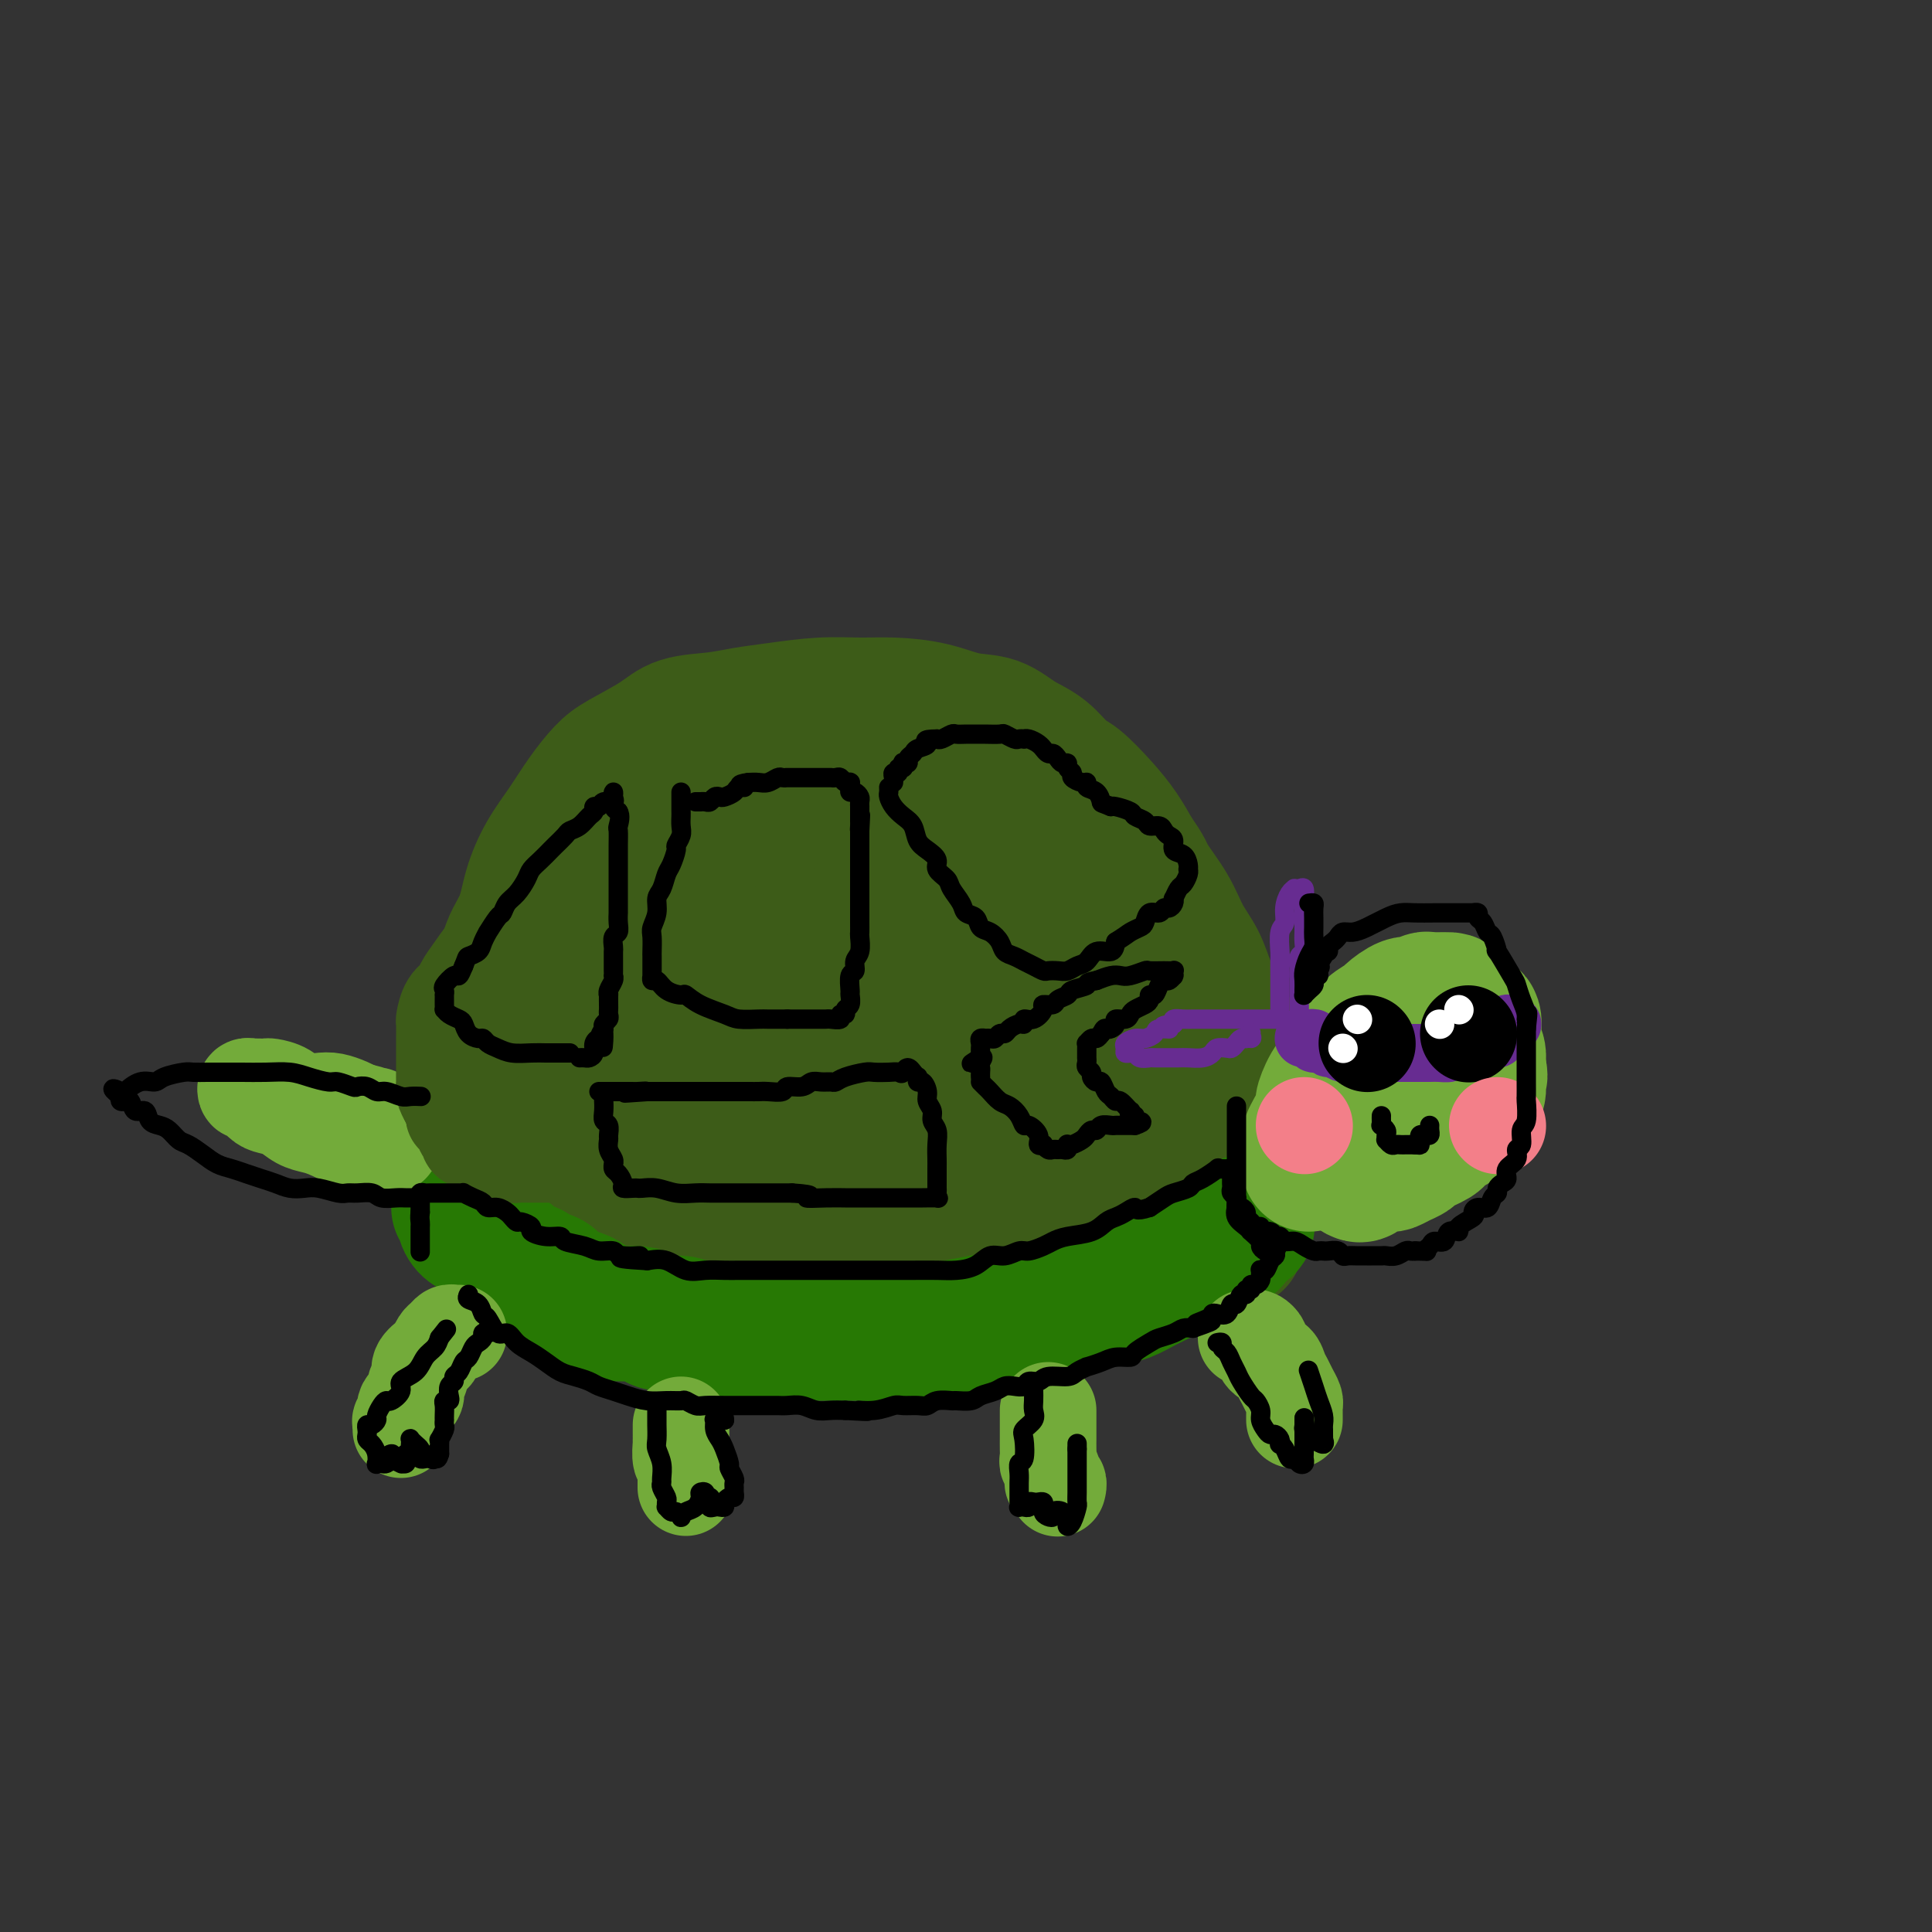 <svg viewBox='0 0 400 400' version='1.1' xmlns='http://www.w3.org/2000/svg' xmlns:xlink='http://www.w3.org/1999/xlink'><rect x="0" y="0" width="400" height="400" fill="#333333" stroke="none"/><g fill='none' stroke='rgb(61,92,24)' stroke-width='28' stroke-linecap='round' stroke-linejoin='round'><path d='M102,231c0.007,-0.411 0.014,-0.823 0,-2c-0.014,-1.177 -0.049,-3.121 0,-5c0.049,-1.879 0.181,-3.694 0,-6c-0.181,-2.306 -0.674,-5.104 0,-7c0.674,-1.896 2.514,-2.890 3,-5c0.486,-2.110 -0.383,-5.336 0,-8c0.383,-2.664 2.020,-4.767 3,-7c0.980,-2.233 1.305,-4.597 2,-7c0.695,-2.403 1.761,-4.844 3,-7c1.239,-2.156 2.653,-4.026 4,-6c1.347,-1.974 2.629,-4.052 4,-6c1.371,-1.948 2.830,-3.765 4,-5c1.170,-1.235 2.050,-1.889 4,-3c1.950,-1.111 4.969,-2.679 7,-4c2.031,-1.321 3.076,-2.396 5,-3c1.924,-0.604 4.729,-0.736 7,-1c2.271,-0.264 4.008,-0.660 6,-1c1.992,-0.340 4.239,-0.625 7,-1c2.761,-0.375 6.036,-0.839 9,-1c2.964,-0.161 5.618,-0.017 8,0c2.382,0.017 4.492,-0.091 7,0c2.508,0.091 5.416,0.382 8,1c2.584,0.618 4.845,1.563 7,2c2.155,0.437 4.202,0.366 6,1c1.798,0.634 3.345,1.975 5,3c1.655,1.025 3.419,1.736 5,3c1.581,1.264 2.979,3.082 4,4c1.021,0.918 1.665,0.937 3,2c1.335,1.063 3.359,3.171 5,5c1.641,1.829 2.897,3.380 4,5c1.103,1.620 2.051,3.310 3,5'/><path d='M235,177c2.331,3.169 2.157,3.593 3,5c0.843,1.407 2.701,3.797 4,6c1.299,2.203 2.038,4.220 3,6c0.962,1.780 2.146,3.323 3,5c0.854,1.677 1.378,3.489 2,5c0.622,1.511 1.344,2.720 2,4c0.656,1.280 1.248,2.630 2,4c0.752,1.370 1.666,2.759 2,4c0.334,1.241 0.090,2.334 0,3c-0.090,0.666 -0.026,0.905 0,1c0.026,0.095 0.013,0.048 0,0'/><path d='M106,250c-0.117,0.449 -0.234,0.899 0,1c0.234,0.101 0.818,-0.145 1,0c0.182,0.145 -0.037,0.682 0,1c0.037,0.318 0.331,0.418 1,1c0.669,0.582 1.713,1.647 2,2c0.287,0.353 -0.184,-0.007 0,0c0.184,0.007 1.021,0.382 2,1c0.979,0.618 2.098,1.480 3,2c0.902,0.520 1.587,0.698 3,1c1.413,0.302 3.554,0.728 5,1c1.446,0.272 2.195,0.388 4,1c1.805,0.612 4.664,1.718 7,2c2.336,0.282 4.148,-0.260 6,0c1.852,0.260 3.744,1.324 6,2c2.256,0.676 4.876,0.966 7,1c2.124,0.034 3.753,-0.187 6,0c2.247,0.187 5.114,0.782 8,1c2.886,0.218 5.792,0.059 8,0c2.208,-0.059 3.717,-0.019 6,0c2.283,0.019 5.340,0.017 8,0c2.660,-0.017 4.922,-0.051 7,0c2.078,0.051 3.973,0.186 6,0c2.027,-0.186 4.188,-0.692 6,-1c1.812,-0.308 3.275,-0.419 5,-1c1.725,-0.581 3.711,-1.632 5,-2c1.289,-0.368 1.881,-0.053 3,0c1.119,0.053 2.765,-0.157 4,-1c1.235,-0.843 2.057,-2.320 3,-3c0.943,-0.680 2.005,-0.564 3,-1c0.995,-0.436 1.922,-1.425 3,-2c1.078,-0.575 2.308,-0.736 3,-1c0.692,-0.264 0.846,-0.632 1,-1'/><path d='M238,254c2.112,-1.647 0.890,-1.766 1,-2c0.110,-0.234 1.550,-0.584 2,-1c0.450,-0.416 -0.090,-0.899 0,-1c0.090,-0.101 0.809,0.181 1,0c0.191,-0.181 -0.145,-0.823 0,-1c0.145,-0.177 0.771,0.112 1,0c0.229,-0.112 0.060,-0.625 0,-1c-0.060,-0.375 -0.012,-0.614 0,-1c0.012,-0.386 -0.011,-0.921 0,-1c0.011,-0.079 0.056,0.299 0,0c-0.056,-0.299 -0.211,-1.274 0,-2c0.211,-0.726 0.790,-1.201 1,-2c0.210,-0.799 0.053,-1.920 0,-3c-0.053,-1.080 -0.002,-2.118 0,-3c0.002,-0.882 -0.043,-1.606 0,-3c0.043,-1.394 0.176,-3.457 0,-5c-0.176,-1.543 -0.661,-2.566 -1,-4c-0.339,-1.434 -0.531,-3.277 -1,-5c-0.469,-1.723 -1.214,-3.325 -2,-5c-0.786,-1.675 -1.614,-3.425 -2,-5c-0.386,-1.575 -0.329,-2.977 -1,-4c-0.671,-1.023 -2.069,-1.666 -3,-3c-0.931,-1.334 -1.396,-3.357 -2,-5c-0.604,-1.643 -1.347,-2.904 -2,-4c-0.653,-1.096 -1.216,-2.026 -2,-3c-0.784,-0.974 -1.790,-1.990 -3,-3c-1.210,-1.010 -2.623,-2.013 -4,-3c-1.377,-0.987 -2.717,-1.958 -4,-3c-1.283,-1.042 -2.509,-2.155 -4,-3c-1.491,-0.845 -3.245,-1.423 -5,-2'/><path d='M208,176c-3.972,-2.592 -3.901,-2.071 -5,-2c-1.099,0.071 -3.369,-0.307 -5,-1c-1.631,-0.693 -2.625,-1.702 -4,-2c-1.375,-0.298 -3.133,0.115 -5,0c-1.867,-0.115 -3.843,-0.760 -6,-1c-2.157,-0.240 -4.495,-0.077 -6,0c-1.505,0.077 -2.176,0.066 -3,0c-0.824,-0.066 -1.802,-0.187 -3,0c-1.198,0.187 -2.617,0.682 -4,1c-1.383,0.318 -2.731,0.459 -4,1c-1.269,0.541 -2.457,1.482 -4,2c-1.543,0.518 -3.439,0.613 -5,1c-1.561,0.387 -2.787,1.066 -4,2c-1.213,0.934 -2.415,2.122 -4,3c-1.585,0.878 -3.555,1.445 -5,2c-1.445,0.555 -2.364,1.099 -3,2c-0.636,0.901 -0.988,2.159 -2,3c-1.012,0.841 -2.683,1.266 -4,2c-1.317,0.734 -2.279,1.779 -3,3c-0.721,1.221 -1.201,2.618 -2,4c-0.799,1.382 -1.915,2.747 -3,4c-1.085,1.253 -2.137,2.392 -3,4c-0.863,1.608 -1.538,3.684 -2,5c-0.462,1.316 -0.712,1.871 -1,3c-0.288,1.129 -0.613,2.833 -1,4c-0.387,1.167 -0.837,1.797 -1,3c-0.163,1.203 -0.041,2.980 0,4c0.041,1.020 0.001,1.284 0,2c-0.001,0.716 0.038,1.885 0,3c-0.038,1.115 -0.154,2.176 0,3c0.154,0.824 0.577,1.412 1,2'/><path d='M117,233c0.326,2.510 0.640,1.786 1,2c0.360,0.214 0.766,1.368 1,2c0.234,0.632 0.295,0.744 1,1c0.705,0.256 2.053,0.656 3,1c0.947,0.344 1.494,0.631 2,1c0.506,0.369 0.970,0.820 2,1c1.030,0.180 2.626,0.090 4,0c1.374,-0.090 2.527,-0.178 4,0c1.473,0.178 3.266,0.622 5,1c1.734,0.378 3.408,0.690 5,1c1.592,0.310 3.103,0.619 5,1c1.897,0.381 4.180,0.834 7,1c2.820,0.166 6.177,0.044 9,0c2.823,-0.044 5.113,-0.010 8,0c2.887,0.010 6.372,-0.004 9,0c2.628,0.004 4.400,0.026 7,0c2.600,-0.026 6.027,-0.102 9,0c2.973,0.102 5.492,0.380 8,0c2.508,-0.380 5.005,-1.419 7,-2c1.995,-0.581 3.487,-0.704 5,-1c1.513,-0.296 3.049,-0.766 5,-1c1.951,-0.234 4.319,-0.232 6,-1c1.681,-0.768 2.675,-2.307 4,-3c1.325,-0.693 2.982,-0.541 4,-1c1.018,-0.459 1.397,-1.529 2,-2c0.603,-0.471 1.429,-0.341 2,-1c0.571,-0.659 0.885,-2.105 1,-3c0.115,-0.895 0.031,-1.240 0,-2c-0.031,-0.760 -0.008,-1.935 0,-3c0.008,-1.065 0.002,-2.018 0,-3c-0.002,-0.982 -0.001,-1.991 0,-3'/><path d='M243,219c-0.314,-2.356 -1.098,-2.747 -2,-4c-0.902,-1.253 -1.921,-3.370 -3,-5c-1.079,-1.630 -2.217,-2.774 -3,-4c-0.783,-1.226 -1.209,-2.535 -2,-4c-0.791,-1.465 -1.946,-3.086 -3,-4c-1.054,-0.914 -2.007,-1.120 -3,-2c-0.993,-0.880 -2.025,-2.432 -3,-3c-0.975,-0.568 -1.893,-0.151 -3,0c-1.107,0.151 -2.404,0.035 -4,0c-1.596,-0.035 -3.491,0.010 -5,0c-1.509,-0.010 -2.632,-0.074 -5,0c-2.368,0.074 -5.982,0.287 -9,1c-3.018,0.713 -5.442,1.926 -8,3c-2.558,1.074 -5.250,2.010 -8,3c-2.750,0.990 -5.556,2.034 -8,3c-2.444,0.966 -4.525,1.854 -6,3c-1.475,1.146 -2.343,2.552 -3,4c-0.657,1.448 -1.104,2.940 -2,4c-0.896,1.060 -2.240,1.690 -3,3c-0.760,1.310 -0.937,3.302 -1,5c-0.063,1.698 -0.011,3.103 0,4c0.011,0.897 -0.017,1.287 0,2c0.017,0.713 0.081,1.750 0,2c-0.081,0.250 -0.307,-0.288 0,-1c0.307,-0.712 1.146,-1.597 2,-3c0.854,-1.403 1.724,-3.325 3,-5c1.276,-1.675 2.959,-3.105 5,-4c2.041,-0.895 4.440,-1.256 8,-2c3.560,-0.744 8.280,-1.872 13,-3'/><path d='M190,212c5.241,-0.995 7.844,-0.982 12,-1c4.156,-0.018 9.863,-0.068 14,0c4.137,0.068 6.702,0.253 9,1c2.298,0.747 4.330,2.057 5,3c0.670,0.943 -0.021,1.518 0,2c0.021,0.482 0.753,0.871 1,2c0.247,1.129 0.008,2.999 0,4c-0.008,1.001 0.216,1.132 0,2c-0.216,0.868 -0.870,2.474 -1,3c-0.130,0.526 0.266,-0.028 0,0c-0.266,0.028 -1.192,0.638 -2,1c-0.808,0.362 -1.498,0.475 -3,0c-1.502,-0.475 -3.815,-1.539 -7,-3c-3.185,-1.461 -7.240,-3.319 -11,-5c-3.760,-1.681 -7.224,-3.185 -13,-5c-5.776,-1.815 -13.865,-3.942 -18,-5c-4.135,-1.058 -4.317,-1.047 -6,-1c-1.683,0.047 -4.867,0.128 -7,0c-2.133,-0.128 -3.215,-0.466 -4,0c-0.785,0.466 -1.275,1.737 -2,3c-0.725,1.263 -1.687,2.518 -3,4c-1.313,1.482 -2.979,3.192 -4,5c-1.021,1.808 -1.398,3.714 -2,5c-0.602,1.286 -1.431,1.953 -2,3c-0.569,1.047 -0.879,2.474 -1,3c-0.121,0.526 -0.053,0.151 0,0c0.053,-0.151 0.091,-0.079 0,0c-0.091,0.079 -0.312,0.165 -1,-1c-0.688,-1.165 -1.844,-3.583 -3,-6'/><path d='M141,226c-0.860,-2.383 -1.009,-4.840 -1,-7c0.009,-2.160 0.178,-4.021 0,-6c-0.178,-1.979 -0.701,-4.075 -1,-6c-0.299,-1.925 -0.373,-3.678 0,-5c0.373,-1.322 1.195,-2.214 2,-3c0.805,-0.786 1.595,-1.468 3,-2c1.405,-0.532 3.427,-0.915 5,-1c1.573,-0.085 2.698,0.129 4,1c1.302,0.871 2.780,2.401 4,4c1.220,1.599 2.183,3.268 3,5c0.817,1.732 1.489,3.526 2,5c0.511,1.474 0.860,2.626 1,4c0.140,1.374 0.071,2.970 0,5c-0.071,2.030 -0.144,4.494 -1,6c-0.856,1.506 -2.496,2.053 -4,3c-1.504,0.947 -2.872,2.292 -4,3c-1.128,0.708 -2.017,0.778 -3,1c-0.983,0.222 -2.060,0.596 -3,0c-0.940,-0.596 -1.744,-2.161 -3,-4c-1.256,-1.839 -2.965,-3.951 -4,-7c-1.035,-3.049 -1.394,-7.034 -2,-11c-0.606,-3.966 -1.457,-7.913 -2,-11c-0.543,-3.087 -0.779,-5.313 0,-8c0.779,-2.687 2.574,-5.833 4,-8c1.426,-2.167 2.485,-3.354 4,-4c1.515,-0.646 3.487,-0.750 5,-1c1.513,-0.250 2.568,-0.647 4,0c1.432,0.647 3.239,2.338 5,5c1.761,2.662 3.474,6.294 5,10c1.526,3.706 2.865,7.488 4,11c1.135,3.512 2.068,6.756 3,10'/><path d='M171,215c2.093,6.350 1.327,6.725 1,9c-0.327,2.275 -0.215,6.451 0,9c0.215,2.549 0.532,3.470 0,4c-0.532,0.530 -1.915,0.668 -3,1c-1.085,0.332 -1.873,0.858 -3,0c-1.127,-0.858 -2.592,-3.099 -4,-5c-1.408,-1.901 -2.760,-3.462 -4,-6c-1.240,-2.538 -2.368,-6.054 -3,-10c-0.632,-3.946 -0.769,-8.322 -1,-12c-0.231,-3.678 -0.558,-6.658 0,-9c0.558,-2.342 2.000,-4.047 3,-5c1.000,-0.953 1.557,-1.156 3,-1c1.443,0.156 3.771,0.670 6,2c2.229,1.330 4.359,3.475 7,6c2.641,2.525 5.793,5.428 8,8c2.207,2.572 3.469,4.812 5,7c1.531,2.188 3.332,4.324 4,7c0.668,2.676 0.204,5.894 0,8c-0.204,2.106 -0.148,3.102 0,4c0.148,0.898 0.389,1.699 0,2c-0.389,0.301 -1.407,0.102 -2,0c-0.593,-0.102 -0.762,-0.106 -1,0c-0.238,0.106 -0.547,0.323 -1,0c-0.453,-0.323 -1.050,-1.186 -2,-3c-0.950,-1.814 -2.253,-4.581 -3,-7c-0.747,-2.419 -0.938,-4.492 -1,-6c-0.062,-1.508 0.006,-2.451 0,-3c-0.006,-0.549 -0.084,-0.704 1,-1c1.084,-0.296 3.330,-0.734 5,0c1.670,0.734 2.763,2.638 4,5c1.237,2.362 2.619,5.181 4,8'/><path d='M194,227c1.917,4.073 2.709,7.754 3,10c0.291,2.246 0.082,3.057 0,4c-0.082,0.943 -0.038,2.017 0,3c0.038,0.983 0.071,1.874 0,2c-0.071,0.126 -0.246,-0.514 0,-1c0.246,-0.486 0.912,-0.819 1,-2c0.088,-1.181 -0.401,-3.209 0,-5c0.401,-1.791 1.693,-3.346 3,-5c1.307,-1.654 2.631,-3.409 4,-5c1.369,-1.591 2.785,-3.019 4,-4c1.215,-0.981 2.231,-1.516 3,-2c0.769,-0.484 1.293,-0.918 2,-1c0.707,-0.082 1.597,0.188 2,0c0.403,-0.188 0.319,-0.835 1,-1c0.681,-0.165 2.125,0.152 3,0c0.875,-0.152 1.179,-0.773 2,-1c0.821,-0.227 2.159,-0.061 3,0c0.841,0.061 1.184,0.015 2,0c0.816,-0.015 2.106,-0.001 3,0c0.894,0.001 1.391,-0.011 2,0c0.609,0.011 1.329,0.044 2,0c0.671,-0.044 1.292,-0.167 2,0c0.708,0.167 1.504,0.622 2,1c0.496,0.378 0.692,0.679 1,1c0.308,0.321 0.726,0.663 1,1c0.274,0.337 0.402,0.668 1,1c0.598,0.332 1.666,0.666 2,1c0.334,0.334 -0.065,0.667 0,1c0.065,0.333 0.594,0.667 1,1c0.406,0.333 0.687,0.667 1,1c0.313,0.333 0.656,0.667 1,1'/><path d='M246,228c2.074,1.642 1.259,1.248 1,1c-0.259,-0.248 0.039,-0.350 0,0c-0.039,0.350 -0.413,1.151 0,2c0.413,0.849 1.614,1.747 2,2c0.386,0.253 -0.041,-0.138 0,0c0.041,0.138 0.551,0.807 1,1c0.449,0.193 0.838,-0.088 1,0c0.162,0.088 0.096,0.546 0,1c-0.096,0.454 -0.222,0.905 0,1c0.222,0.095 0.791,-0.166 1,0c0.209,0.166 0.056,0.758 0,1c-0.056,0.242 -0.015,0.133 0,0c0.015,-0.133 0.005,-0.290 0,0c-0.005,0.290 -0.005,1.028 0,1c0.005,-0.028 0.015,-0.824 0,-1c-0.015,-0.176 -0.056,0.266 0,0c0.056,-0.266 0.208,-1.240 0,-2c-0.208,-0.760 -0.777,-1.307 -1,-2c-0.223,-0.693 -0.098,-1.533 0,-2c0.098,-0.467 0.171,-0.562 0,-1c-0.171,-0.438 -0.585,-1.219 -1,-2'/><path d='M250,228c-0.147,-1.532 0.485,-0.360 1,0c0.515,0.360 0.911,-0.090 1,0c0.089,0.090 -0.130,0.720 0,1c0.130,0.280 0.608,0.212 1,1c0.392,0.788 0.698,2.434 1,3c0.302,0.566 0.602,0.053 1,0c0.398,-0.053 0.895,0.353 1,1c0.105,0.647 -0.183,1.535 0,2c0.183,0.465 0.837,0.506 1,1c0.163,0.494 -0.167,1.442 0,2c0.167,0.558 0.829,0.727 1,1c0.171,0.273 -0.150,0.650 0,1c0.150,0.350 0.772,0.672 1,1c0.228,0.328 0.061,0.661 0,1c-0.061,0.339 -0.016,0.682 0,1c0.016,0.318 0.004,0.610 0,1c-0.004,0.390 -0.001,0.878 0,1c0.001,0.122 0.000,-0.122 0,0c-0.000,0.122 -0.000,0.610 0,1c0.000,0.390 0.000,0.683 0,1c-0.000,0.317 -0.000,0.659 0,1'/><path d='M259,249c-0.018,1.338 -0.061,1.185 0,1c0.061,-0.185 0.228,-0.400 0,0c-0.228,0.400 -0.850,1.416 -1,2c-0.150,0.584 0.171,0.735 0,1c-0.171,0.265 -0.833,0.646 -1,1c-0.167,0.354 0.163,0.683 0,1c-0.163,0.317 -0.817,0.621 -1,1c-0.183,0.379 0.105,0.833 0,1c-0.105,0.167 -0.604,0.048 -1,0c-0.396,-0.048 -0.691,-0.024 -1,0c-0.309,0.024 -0.634,0.048 -1,0c-0.366,-0.048 -0.774,-0.169 -1,0c-0.226,0.169 -0.272,0.627 -1,1c-0.728,0.373 -2.139,0.659 -3,1c-0.861,0.341 -1.173,0.735 -2,1c-0.827,0.265 -2.170,0.401 -3,1c-0.830,0.599 -1.146,1.661 -2,2c-0.854,0.339 -2.244,-0.046 -3,0c-0.756,0.046 -0.878,0.523 -1,1'/><path d='M237,264c-3.158,1.261 -2.054,0.912 -2,1c0.054,0.088 -0.943,0.612 -2,1c-1.057,0.388 -2.174,0.639 -3,1c-0.826,0.361 -1.361,0.831 -2,1c-0.639,0.169 -1.381,0.035 -2,0c-0.619,-0.035 -1.116,0.028 -2,0c-0.884,-0.028 -2.154,-0.147 -3,0c-0.846,0.147 -1.266,0.561 -2,1c-0.734,0.439 -1.780,0.902 -3,1c-1.220,0.098 -2.614,-0.170 -4,0c-1.386,0.170 -2.766,0.778 -4,1c-1.234,0.222 -2.324,0.060 -3,0c-0.676,-0.060 -0.938,-0.016 -2,0c-1.062,0.016 -2.922,0.004 -4,0c-1.078,-0.004 -1.373,-0.001 -2,0c-0.627,0.001 -1.585,0.000 -2,0c-0.415,-0.000 -0.286,-0.000 -1,0c-0.714,0.000 -2.272,0.000 -3,0c-0.728,-0.000 -0.626,-0.000 -1,0c-0.374,0.000 -1.224,0.000 -2,0c-0.776,-0.000 -1.478,-0.000 -2,0c-0.522,0.000 -0.863,0.000 -1,0c-0.137,-0.000 -0.068,-0.000 0,0'/></g>
<g fill='none' stroke='rgb(39,121,4)' stroke-width='28' stroke-linecap='round' stroke-linejoin='round'><path d='M95,250c0.441,-0.173 0.882,-0.345 1,0c0.118,0.345 -0.087,1.208 0,2c0.087,0.792 0.465,1.512 1,2c0.535,0.488 1.228,0.745 2,1c0.772,0.255 1.624,0.507 2,1c0.376,0.493 0.276,1.227 1,2c0.724,0.773 2.272,1.583 3,2c0.728,0.417 0.637,0.439 1,1c0.363,0.561 1.181,1.659 2,2c0.819,0.341 1.640,-0.077 2,0c0.360,0.077 0.260,0.650 1,1c0.740,0.350 2.322,0.479 3,1c0.678,0.521 0.452,1.436 1,2c0.548,0.564 1.868,0.777 3,1c1.132,0.223 2.075,0.455 3,1c0.925,0.545 1.831,1.404 3,2c1.169,0.596 2.599,0.929 4,1c1.401,0.071 2.772,-0.121 4,0c1.228,0.121 2.313,0.553 3,1c0.687,0.447 0.977,0.908 2,1c1.023,0.092 2.781,-0.186 4,0c1.219,0.186 1.900,0.834 3,1c1.100,0.166 2.618,-0.152 4,0c1.382,0.152 2.627,0.773 4,1c1.373,0.227 2.873,0.061 4,0c1.127,-0.061 1.879,-0.016 3,0c1.121,0.016 2.610,0.004 4,0c1.390,-0.004 2.682,-0.001 4,0c1.318,0.001 2.663,0.000 4,0c1.337,-0.000 2.668,-0.000 4,0c1.332,0.000 2.666,0.000 4,0'/><path d='M179,276c9.211,0.773 4.738,0.204 4,0c-0.738,-0.204 2.258,-0.044 4,0c1.742,0.044 2.229,-0.029 3,0c0.771,0.029 1.827,0.162 3,0c1.173,-0.162 2.465,-0.617 4,-1c1.535,-0.383 3.313,-0.694 5,-1c1.687,-0.306 3.283,-0.607 5,-1c1.717,-0.393 3.554,-0.879 5,-1c1.446,-0.121 2.501,0.123 4,0c1.499,-0.123 3.443,-0.613 5,-1c1.557,-0.387 2.729,-0.671 4,-1c1.271,-0.329 2.642,-0.704 4,-1c1.358,-0.296 2.703,-0.512 4,-1c1.297,-0.488 2.546,-1.248 4,-2c1.454,-0.752 3.114,-1.497 4,-2c0.886,-0.503 0.997,-0.765 2,-1c1.003,-0.235 2.899,-0.445 4,-1c1.101,-0.555 1.408,-1.455 2,-2c0.592,-0.545 1.469,-0.734 2,-1c0.531,-0.266 0.716,-0.610 1,-1c0.284,-0.390 0.668,-0.826 1,-1c0.332,-0.174 0.611,-0.085 1,0c0.389,0.085 0.889,0.167 1,0c0.111,-0.167 -0.166,-0.583 0,-1c0.166,-0.417 0.777,-0.833 1,-1c0.223,-0.167 0.060,-0.083 0,0c-0.060,0.083 -0.017,0.167 0,0c0.017,-0.167 0.009,-0.583 0,-1'/><path d='M256,254c3.724,-2.182 1.534,-0.636 1,0c-0.534,0.636 0.587,0.364 1,0c0.413,-0.364 0.118,-0.818 0,-1c-0.118,-0.182 -0.059,-0.091 0,0'/></g>
<g fill='none' stroke='rgb(115,171,58)' stroke-width='28' stroke-linecap='round' stroke-linejoin='round'><path d='M271,241c0.002,-0.366 0.004,-0.731 0,-1c-0.004,-0.269 -0.012,-0.441 0,-1c0.012,-0.559 0.046,-1.506 0,-2c-0.046,-0.494 -0.171,-0.535 0,-1c0.171,-0.465 0.640,-1.354 1,-2c0.360,-0.646 0.612,-1.050 1,-2c0.388,-0.950 0.910,-2.446 1,-3c0.090,-0.554 -0.254,-0.165 0,-1c0.254,-0.835 1.105,-2.895 2,-4c0.895,-1.105 1.834,-1.254 2,-2c0.166,-0.746 -0.442,-2.088 0,-3c0.442,-0.912 1.934,-1.395 3,-2c1.066,-0.605 1.707,-1.333 2,-2c0.293,-0.667 0.238,-1.274 1,-2c0.762,-0.726 2.340,-1.571 3,-2c0.660,-0.429 0.400,-0.441 1,-1c0.600,-0.559 2.059,-1.667 3,-2c0.941,-0.333 1.364,0.107 2,0c0.636,-0.107 1.484,-0.761 2,-1c0.516,-0.239 0.701,-0.064 1,0c0.299,0.064 0.713,0.015 1,0c0.287,-0.015 0.449,0.004 1,0c0.551,-0.004 1.493,-0.030 2,0c0.507,0.030 0.580,0.115 1,1c0.420,0.885 1.188,2.568 2,3c0.812,0.432 1.668,-0.389 2,0c0.332,0.389 0.142,1.988 0,3c-0.142,1.012 -0.234,1.436 0,2c0.234,0.564 0.794,1.267 1,2c0.206,0.733 0.059,1.495 0,2c-0.059,0.505 -0.029,0.752 0,1'/><path d='M306,221c0.772,2.397 0.203,1.889 0,2c-0.203,0.111 -0.039,0.841 0,1c0.039,0.159 -0.048,-0.253 0,0c0.048,0.253 0.230,1.172 0,2c-0.230,0.828 -0.873,1.565 -1,2c-0.127,0.435 0.260,0.568 0,1c-0.260,0.432 -1.168,1.162 -2,2c-0.832,0.838 -1.588,1.783 -2,2c-0.412,0.217 -0.482,-0.293 -1,0c-0.518,0.293 -1.486,1.388 -2,2c-0.514,0.612 -0.574,0.741 -1,1c-0.426,0.259 -1.217,0.647 -2,1c-0.783,0.353 -1.557,0.669 -2,1c-0.443,0.331 -0.556,0.677 -1,1c-0.444,0.323 -1.218,0.623 -2,1c-0.782,0.377 -1.572,0.831 -2,1c-0.428,0.169 -0.496,0.053 -1,0c-0.504,-0.053 -1.445,-0.042 -2,0c-0.555,0.042 -0.723,0.116 -1,0c-0.277,-0.116 -0.662,-0.423 -1,0c-0.338,0.423 -0.630,1.575 -1,2c-0.370,0.425 -0.820,0.121 -1,0c-0.180,-0.121 -0.090,-0.061 0,0'/></g>
<g fill='none' stroke='rgb(103,44,145)' stroke-width='12' stroke-linecap='round' stroke-linejoin='round'><path d='M270,215c-0.081,-0.008 -0.163,-0.016 0,0c0.163,0.016 0.569,0.057 1,0c0.431,-0.057 0.885,-0.213 1,0c0.115,0.213 -0.110,0.793 0,1c0.110,0.207 0.553,0.040 1,0c0.447,-0.040 0.897,0.046 1,0c0.103,-0.046 -0.141,-0.222 0,0c0.141,0.222 0.665,0.844 1,1c0.335,0.156 0.480,-0.154 1,0c0.520,0.154 1.416,0.773 2,1c0.584,0.227 0.857,0.061 1,0c0.143,-0.061 0.157,-0.016 1,0c0.843,0.016 2.515,0.004 3,0c0.485,-0.004 -0.217,-0.001 0,0c0.217,0.001 1.352,0.000 2,0c0.648,-0.000 0.808,-0.000 1,0c0.192,0.000 0.418,0.000 1,0c0.582,-0.000 1.522,-0.000 2,0c0.478,0.000 0.494,0.000 1,0c0.506,-0.000 1.500,-0.000 2,0c0.500,0.000 0.505,0.001 1,0c0.495,-0.001 1.481,-0.003 2,0c0.519,0.003 0.572,0.011 1,0c0.428,-0.011 1.231,-0.041 2,0c0.769,0.041 1.506,0.155 2,0c0.494,-0.155 0.747,-0.577 1,-1'/><path d='M301,217c4.764,0.314 1.174,0.098 0,0c-1.174,-0.098 0.068,-0.078 1,0c0.932,0.078 1.554,0.213 2,0c0.446,-0.213 0.714,-0.775 1,-1c0.286,-0.225 0.588,-0.112 1,0c0.412,0.112 0.934,0.223 1,0c0.066,-0.223 -0.324,-0.782 0,-1c0.324,-0.218 1.363,-0.096 2,0c0.637,0.096 0.874,0.166 1,0c0.126,-0.166 0.143,-0.566 0,-1c-0.143,-0.434 -0.444,-0.901 0,-1c0.444,-0.099 1.635,0.169 2,0c0.365,-0.169 -0.094,-0.776 0,-1c0.094,-0.224 0.741,-0.064 1,0c0.259,0.064 0.129,0.032 0,0'/></g>
<g fill='none' stroke='rgb(103,44,145)' stroke-width='4' stroke-linecap='round' stroke-linejoin='round'><path d='M265,209c0.000,-0.337 0.000,-0.673 0,-1c-0.000,-0.327 -0.000,-0.644 0,-1c0.000,-0.356 0.000,-0.751 0,-1c-0.000,-0.249 -0.001,-0.354 0,-1c0.001,-0.646 0.004,-1.835 0,-3c-0.004,-1.165 -0.016,-2.307 0,-3c0.016,-0.693 0.060,-0.938 0,-2c-0.060,-1.062 -0.222,-2.940 0,-4c0.222,-1.060 0.829,-1.304 1,-2c0.171,-0.696 -0.095,-1.846 0,-3c0.095,-1.154 0.551,-2.311 1,-3c0.449,-0.689 0.891,-0.910 1,-1c0.109,-0.090 -0.114,-0.049 0,0c0.114,0.049 0.567,0.107 1,0c0.433,-0.107 0.848,-0.380 1,0c0.152,0.380 0.041,1.411 0,2c-0.041,0.589 -0.011,0.734 0,1c0.011,0.266 0.003,0.654 0,1c-0.003,0.346 -0.001,0.652 0,1c0.001,0.348 -0.000,0.740 0,1c0.000,0.260 0.001,0.388 0,1c-0.001,0.612 -0.004,1.707 0,2c0.004,0.293 0.015,-0.217 0,0c-0.015,0.217 -0.056,1.161 0,2c0.056,0.839 0.207,1.572 0,2c-0.207,0.428 -0.774,0.551 -1,1c-0.226,0.449 -0.113,1.225 0,2'/><path d='M269,200c-0.155,2.820 -0.041,1.869 0,2c0.041,0.131 0.011,1.345 0,2c-0.011,0.655 -0.003,0.752 0,1c0.003,0.248 0.001,0.649 0,1c-0.001,0.351 -0.000,0.653 0,1c0.000,0.347 0.001,0.738 0,1c-0.001,0.262 -0.003,0.396 0,1c0.003,0.604 0.012,1.678 0,2c-0.012,0.322 -0.046,-0.109 0,0c0.046,0.109 0.171,0.757 0,1c-0.171,0.243 -0.638,0.079 -1,0c-0.362,-0.079 -0.619,-0.074 -1,0c-0.381,0.074 -0.886,0.216 -1,0c-0.114,-0.216 0.163,-0.790 0,-1c-0.163,-0.210 -0.765,-0.056 -1,0c-0.235,0.056 -0.105,0.015 0,0c0.105,-0.015 0.183,-0.004 0,0c-0.183,0.004 -0.626,0.001 -1,0c-0.374,-0.001 -0.680,-0.000 -1,0c-0.320,0.000 -0.655,0.000 -1,0c-0.345,-0.000 -0.700,-0.000 -1,0c-0.300,0.000 -0.545,0.000 -1,0c-0.455,-0.000 -1.119,-0.000 -2,0c-0.881,0.000 -1.979,0.000 -3,0c-1.021,-0.000 -1.966,-0.001 -3,0c-1.034,0.001 -2.158,0.003 -3,0c-0.842,-0.003 -1.401,-0.011 -2,0c-0.599,0.011 -1.238,0.041 -2,0c-0.762,-0.041 -1.646,-0.155 -2,0c-0.354,0.155 -0.177,0.577 0,1'/><path d='M243,212c-4.137,0.393 -1.478,0.875 -1,1c0.478,0.125 -1.224,-0.107 -2,0c-0.776,0.107 -0.624,0.553 -1,1c-0.376,0.447 -1.279,0.894 -2,1c-0.721,0.106 -1.261,-0.129 -2,0c-0.739,0.129 -1.677,0.623 -2,1c-0.323,0.377 -0.031,0.636 0,1c0.031,0.364 -0.200,0.833 0,1c0.200,0.167 0.831,0.031 1,0c0.169,-0.031 -0.125,0.044 0,0c0.125,-0.044 0.670,-0.208 1,0c0.330,0.208 0.445,0.788 1,1c0.555,0.212 1.551,0.057 2,0c0.449,-0.057 0.350,-0.014 1,0c0.650,0.014 2.048,0.001 3,0c0.952,-0.001 1.458,0.010 2,0c0.542,-0.010 1.119,-0.041 2,0c0.881,0.041 2.067,0.155 3,0c0.933,-0.155 1.612,-0.580 2,-1c0.388,-0.420 0.485,-0.834 1,-1c0.515,-0.166 1.448,-0.083 2,0c0.552,0.083 0.722,0.166 1,0c0.278,-0.166 0.662,-0.581 1,-1c0.338,-0.419 0.629,-0.844 1,-1c0.371,-0.156 0.820,-0.045 1,0c0.180,0.045 0.090,0.022 0,0'/><path d='M258,215c1.619,-0.560 1.167,0.042 1,0c-0.167,-0.042 -0.048,-0.726 0,-1c0.048,-0.274 0.024,-0.137 0,0'/></g>
<g fill='none' stroke='rgb(0,0,0)' stroke-width='20' stroke-linecap='round' stroke-linejoin='round'><path d='M283,216c0.000,0.000 0.100,0.100 0.1,0.1'/><path d='M304,214c0.000,0.000 0.100,0.100 0.1,0.1'/></g>
<g fill='none' stroke='rgb(255,255,255)' stroke-width='6' stroke-linecap='round' stroke-linejoin='round'><path d='M281,211c0.000,0.000 0.100,0.100 0.1,0.1'/><path d='M278,217c0.000,0.000 0.100,0.100 0.1,0.1'/><path d='M302,209c0.000,0.000 0.100,0.100 0.1,0.1'/><path d='M298,212c0.000,0.000 0.100,0.100 0.1,0.1'/></g>
<g fill='none' stroke='rgb(115,171,58)' stroke-width='20' stroke-linecap='round' stroke-linejoin='round'><path d='M217,292c0.000,0.302 0.000,0.604 0,1c-0.000,0.396 -0.000,0.884 0,1c0.000,0.116 0.000,-0.142 0,0c-0.000,0.142 -0.000,0.685 0,1c0.000,0.315 0.000,0.403 0,1c-0.000,0.597 -0.001,1.703 0,2c0.001,0.297 0.004,-0.216 0,0c-0.004,0.216 -0.016,1.162 0,2c0.016,0.838 0.061,1.568 0,2c-0.061,0.432 -0.226,0.564 0,1c0.226,0.436 0.845,1.175 1,2c0.155,0.825 -0.154,1.737 0,2c0.154,0.263 0.772,-0.121 1,0c0.228,0.121 0.065,0.749 0,1c-0.065,0.251 -0.033,0.126 0,0'/><path d='M258,277c0.341,0.026 0.682,0.052 1,0c0.318,-0.052 0.614,-0.184 1,0c0.386,0.184 0.863,0.682 1,1c0.137,0.318 -0.065,0.455 0,1c0.065,0.545 0.398,1.497 1,2c0.602,0.503 1.471,0.558 2,1c0.529,0.442 0.716,1.270 1,2c0.284,0.730 0.665,1.361 1,2c0.335,0.639 0.626,1.284 1,2c0.374,0.716 0.832,1.502 1,2c0.168,0.498 0.045,0.708 0,1c-0.045,0.292 -0.012,0.666 0,1c0.012,0.334 0.003,0.628 0,1c-0.003,0.372 -0.001,0.820 0,1c0.001,0.180 0.000,0.090 0,0'/><path d='M95,276c-0.334,0.026 -0.667,0.052 -1,0c-0.333,-0.052 -0.665,-0.184 -1,0c-0.335,0.184 -0.672,0.682 -1,1c-0.328,0.318 -0.647,0.455 -1,1c-0.353,0.545 -0.740,1.497 -1,2c-0.260,0.503 -0.393,0.558 -1,1c-0.607,0.442 -1.687,1.273 -2,2c-0.313,0.727 0.141,1.350 0,2c-0.141,0.650 -0.879,1.326 -1,2c-0.121,0.674 0.374,1.346 0,2c-0.374,0.654 -1.617,1.289 -2,2c-0.383,0.711 0.093,1.497 0,2c-0.093,0.503 -0.757,0.722 -1,1c-0.243,0.278 -0.065,0.613 0,1c0.065,0.387 0.019,0.825 0,1c-0.019,0.175 -0.009,0.088 0,0'/><path d='M141,295c0.000,0.484 0.000,0.968 0,1c-0.000,0.032 -0.001,-0.387 0,0c0.001,0.387 0.004,1.581 0,2c-0.004,0.419 -0.015,0.063 0,0c0.015,-0.063 0.057,0.168 0,1c-0.057,0.832 -0.211,2.264 0,3c0.211,0.736 0.789,0.774 1,1c0.211,0.226 0.057,0.639 0,1c-0.057,0.361 -0.015,0.671 0,1c0.015,0.329 0.004,0.676 0,1c-0.004,0.324 -0.001,0.626 0,1c0.001,0.374 0.000,0.821 0,1c-0.000,0.179 -0.000,0.089 0,0'/><path d='M81,237c-0.310,-0.001 -0.619,-0.002 -1,0c-0.381,0.002 -0.833,0.008 -1,0c-0.167,-0.008 -0.050,-0.030 -1,0c-0.950,0.030 -2.967,0.111 -4,0c-1.033,-0.111 -1.080,-0.415 -2,-1c-0.920,-0.585 -2.711,-1.453 -4,-2c-1.289,-0.547 -2.074,-0.775 -3,-1c-0.926,-0.225 -1.992,-0.446 -3,-1c-1.008,-0.554 -1.958,-1.440 -3,-2c-1.042,-0.560 -2.175,-0.795 -3,-1c-0.825,-0.205 -1.341,-0.381 -2,-1c-0.659,-0.619 -1.459,-1.683 -2,-2c-0.541,-0.317 -0.823,0.111 -1,0c-0.177,-0.111 -0.251,-0.762 0,-1c0.251,-0.238 0.825,-0.064 1,0c0.175,0.064 -0.049,0.019 0,0c0.049,-0.019 0.371,-0.012 1,0c0.629,0.012 1.565,0.028 2,0c0.435,-0.028 0.370,-0.099 1,0c0.630,0.099 1.954,0.369 3,1c1.046,0.631 1.813,1.622 3,2c1.187,0.378 2.792,0.143 4,0c1.208,-0.143 2.017,-0.192 3,0c0.983,0.192 2.138,0.626 3,1c0.862,0.374 1.431,0.687 2,1'/><path d='M74,230c4.036,0.861 3.127,1.014 3,1c-0.127,-0.014 0.530,-0.196 1,0c0.470,0.196 0.755,0.771 1,1c0.245,0.229 0.451,0.114 1,0c0.549,-0.114 1.439,-0.227 2,0c0.561,0.227 0.791,0.793 1,1c0.209,0.207 0.396,0.056 1,0c0.604,-0.056 1.624,-0.015 2,0c0.376,0.015 0.107,0.004 0,0c-0.107,-0.004 -0.054,-0.002 0,0'/></g>
<g fill='none' stroke='rgb(61,92,24)' stroke-width='20' stroke-linecap='round' stroke-linejoin='round'><path d='M114,239c-0.366,-0.000 -0.732,-0.000 -1,0c-0.268,0.000 -0.439,0.001 -1,0c-0.561,-0.001 -1.514,-0.004 -2,0c-0.486,0.004 -0.507,0.015 -1,0c-0.493,-0.015 -1.460,-0.057 -2,0c-0.540,0.057 -0.655,0.211 -1,0c-0.345,-0.211 -0.919,-0.788 -1,-1c-0.081,-0.212 0.333,-0.061 0,0c-0.333,0.061 -1.413,0.030 -2,0c-0.587,-0.030 -0.683,-0.061 -1,0c-0.317,0.061 -0.856,0.213 -1,0c-0.144,-0.213 0.106,-0.793 0,-1c-0.106,-0.207 -0.567,-0.042 -1,0c-0.433,0.042 -0.838,-0.041 -1,0c-0.162,0.041 -0.081,0.204 0,0c0.081,-0.204 0.162,-0.775 0,-1c-0.162,-0.225 -0.565,-0.103 -1,0c-0.435,0.103 -0.900,0.187 -1,0c-0.100,-0.187 0.167,-0.646 0,-1c-0.167,-0.354 -0.766,-0.602 -1,-1c-0.234,-0.398 -0.101,-0.947 0,-1c0.101,-0.053 0.171,0.389 0,0c-0.171,-0.389 -0.585,-1.610 -1,-2c-0.415,-0.390 -0.833,0.050 -1,0c-0.167,-0.050 -0.083,-0.590 0,-1c0.083,-0.410 0.167,-0.688 0,-1c-0.167,-0.312 -0.583,-0.656 -1,-1'/><path d='M93,228c-0.558,-1.130 0.047,0.045 0,0c-0.047,-0.045 -0.745,-1.311 -1,-2c-0.255,-0.689 -0.068,-0.801 0,-1c0.068,-0.199 0.018,-0.486 0,-1c-0.018,-0.514 -0.005,-1.255 0,-2c0.005,-0.745 0.001,-1.493 0,-2c-0.001,-0.507 -0.000,-0.774 0,-1c0.000,-0.226 -0.000,-0.412 0,-1c0.000,-0.588 0.002,-1.579 0,-2c-0.002,-0.421 -0.008,-0.273 0,-1c0.008,-0.727 0.029,-2.330 0,-3c-0.029,-0.670 -0.107,-0.408 0,-1c0.107,-0.592 0.401,-2.037 1,-3c0.599,-0.963 1.503,-1.443 2,-2c0.497,-0.557 0.586,-1.190 1,-2c0.414,-0.810 1.151,-1.795 2,-3c0.849,-1.205 1.808,-2.629 3,-4c1.192,-1.371 2.617,-2.687 4,-4c1.383,-1.313 2.723,-2.622 4,-4c1.277,-1.378 2.489,-2.827 4,-4c1.511,-1.173 3.320,-2.072 5,-3c1.680,-0.928 3.231,-1.884 5,-3c1.769,-1.116 3.755,-2.390 6,-3c2.245,-0.610 4.750,-0.555 7,-1c2.250,-0.445 4.244,-1.388 6,-2c1.756,-0.612 3.274,-0.892 5,-1c1.726,-0.108 3.661,-0.046 5,0c1.339,0.046 2.080,0.074 3,0c0.920,-0.074 2.017,-0.251 3,0c0.983,0.251 1.852,0.929 3,2c1.148,1.071 2.574,2.536 4,4'/><path d='M165,178c1.869,1.743 3.040,3.102 4,5c0.960,1.898 1.708,4.335 3,6c1.292,1.665 3.128,2.557 4,4c0.872,1.443 0.780,3.437 1,5c0.220,1.563 0.753,2.695 1,3c0.247,0.305 0.210,-0.219 0,-1c-0.210,-0.781 -0.591,-1.821 -1,-3c-0.409,-1.179 -0.845,-2.497 -1,-4c-0.155,-1.503 -0.030,-3.190 0,-4c0.030,-0.810 -0.035,-0.742 0,-1c0.035,-0.258 0.169,-0.840 0,-1c-0.169,-0.160 -0.640,0.104 0,0c0.640,-0.104 2.391,-0.575 4,0c1.609,0.575 3.075,2.198 5,4c1.925,1.802 4.309,3.785 6,5c1.691,1.215 2.690,1.662 3,2c0.310,0.338 -0.070,0.567 0,1c0.070,0.433 0.590,1.069 0,1c-0.590,-0.069 -2.291,-0.841 -4,-2c-1.709,-1.159 -3.425,-2.703 -5,-4c-1.575,-1.297 -3.010,-2.348 -4,-4c-0.990,-1.652 -1.536,-3.906 -2,-5c-0.464,-1.094 -0.847,-1.027 -1,-1c-0.153,0.027 -0.077,0.013 0,0'/><path d='M178,184c-0.674,-1.069 1.140,1.259 2,3c0.860,1.741 0.767,2.894 1,4c0.233,1.106 0.791,2.163 1,3c0.209,0.837 0.070,1.454 0,2c-0.070,0.546 -0.071,1.022 0,1c0.071,-0.022 0.215,-0.542 0,0c-0.215,0.542 -0.789,2.146 -1,3c-0.211,0.854 -0.060,0.958 0,1c0.060,0.042 0.030,0.021 0,0'/></g>
<g fill='none' stroke='rgb(243,127,137)' stroke-width='20' stroke-linecap='round' stroke-linejoin='round'><path d='M270,233c0.000,0.000 0.100,0.100 0.1,0.1'/><path d='M310,233c0.000,0.000 0.100,0.100 0.1,0.1'/></g>
<g fill='none' stroke='rgb(0,0,0)' stroke-width='4' stroke-linecap='round' stroke-linejoin='round'><path d='M286,231c-0.008,0.303 -0.016,0.606 0,1c0.016,0.394 0.057,0.880 0,1c-0.057,0.120 -0.212,-0.127 0,0c0.212,0.127 0.792,0.626 1,1c0.208,0.374 0.045,0.622 0,1c-0.045,0.378 0.030,0.886 0,1c-0.030,0.114 -0.163,-0.166 0,0c0.163,0.166 0.622,0.776 1,1c0.378,0.224 0.675,0.060 1,0c0.325,-0.060 0.678,-0.016 1,0c0.322,0.016 0.612,0.004 1,0c0.388,-0.004 0.874,-0.001 1,0c0.126,0.001 -0.107,0.000 0,0c0.107,-0.000 0.553,-0.000 1,0'/><path d='M293,237c0.997,0.045 0.989,0.156 1,0c0.011,-0.156 0.041,-0.581 0,-1c-0.041,-0.419 -0.155,-0.834 0,-1c0.155,-0.166 0.577,-0.083 1,0c0.423,0.083 0.845,0.166 1,0c0.155,-0.166 0.041,-0.581 0,-1c-0.041,-0.419 -0.011,-0.844 0,-1c0.011,-0.156 0.003,-0.045 0,0c-0.003,0.045 -0.002,0.022 0,0'/><path d='M141,164c-0.000,0.222 -0.000,0.444 0,1c0.000,0.556 0.001,1.447 0,2c-0.001,0.553 -0.004,0.768 0,1c0.004,0.232 0.016,0.480 0,1c-0.016,0.520 -0.060,1.312 0,2c0.060,0.688 0.223,1.271 0,2c-0.223,0.729 -0.833,1.603 -1,2c-0.167,0.397 0.109,0.318 0,1c-0.109,0.682 -0.603,2.125 -1,3c-0.397,0.875 -0.699,1.183 -1,2c-0.301,0.817 -0.603,2.143 -1,3c-0.397,0.857 -0.891,1.246 -1,2c-0.109,0.754 0.167,1.875 0,3c-0.167,1.125 -0.777,2.254 -1,3c-0.223,0.746 -0.060,1.108 0,2c0.060,0.892 0.016,2.315 0,3c-0.016,0.685 -0.005,0.633 0,1c0.005,0.367 0.004,1.154 0,2c-0.004,0.846 -0.010,1.750 0,2c0.010,0.250 0.038,-0.153 0,0c-0.038,0.153 -0.142,0.863 0,1c0.142,0.137 0.528,-0.297 1,0c0.472,0.297 1.029,1.326 2,2c0.971,0.674 2.355,0.993 3,1c0.645,0.007 0.551,-0.299 1,0c0.449,0.299 1.442,1.205 3,2c1.558,0.795 3.683,1.481 5,2c1.317,0.519 1.827,0.871 3,1c1.173,0.129 3.008,0.035 4,0c0.992,-0.035 1.141,-0.010 2,0c0.859,0.010 2.430,0.005 4,0'/><path d='M163,211c2.134,-0.000 2.468,-0.000 3,0c0.532,0.000 1.261,0.001 2,0c0.739,-0.001 1.489,-0.004 2,0c0.511,0.004 0.782,0.016 1,0c0.218,-0.016 0.383,-0.060 1,0c0.617,0.060 1.686,0.225 2,0c0.314,-0.225 -0.126,-0.838 0,-1c0.126,-0.162 0.819,0.127 1,0c0.181,-0.127 -0.149,-0.672 0,-1c0.149,-0.328 0.776,-0.440 1,-1c0.224,-0.560 0.045,-1.568 0,-2c-0.045,-0.432 0.044,-0.288 0,-1c-0.044,-0.712 -0.222,-2.278 0,-3c0.222,-0.722 0.844,-0.598 1,-1c0.156,-0.402 -0.154,-1.329 0,-2c0.154,-0.671 0.773,-1.087 1,-2c0.227,-0.913 0.061,-2.325 0,-3c-0.061,-0.675 -0.016,-0.615 0,-1c0.016,-0.385 0.004,-1.215 0,-2c-0.004,-0.785 -0.001,-1.524 0,-2c0.001,-0.476 0.000,-0.689 0,-1c-0.000,-0.311 -0.000,-0.721 0,-1c0.000,-0.279 0.000,-0.426 0,-1c-0.000,-0.574 -0.000,-1.575 0,-2c0.000,-0.425 0.000,-0.274 0,-1c-0.000,-0.726 -0.000,-2.330 0,-3c0.000,-0.670 0.000,-0.406 0,-1c-0.000,-0.594 -0.000,-2.044 0,-3c0.000,-0.956 0.000,-1.416 0,-2c-0.000,-0.584 -0.000,-1.292 0,-2'/><path d='M178,172c0.309,-5.810 0.083,-2.335 0,-1c-0.083,1.335 -0.022,0.530 0,0c0.022,-0.530 0.006,-0.786 0,-1c-0.006,-0.214 -0.001,-0.386 0,-1c0.001,-0.614 -0.003,-1.671 0,-2c0.003,-0.329 0.011,0.070 0,0c-0.011,-0.070 -0.041,-0.610 0,-1c0.041,-0.390 0.155,-0.630 0,-1c-0.155,-0.370 -0.578,-0.870 -1,-1c-0.422,-0.130 -0.844,0.108 -1,0c-0.156,-0.108 -0.045,-0.564 0,-1c0.045,-0.436 0.023,-0.853 0,-1c-0.023,-0.147 -0.047,-0.025 0,0c0.047,0.025 0.166,-0.046 0,0c-0.166,0.046 -0.617,0.208 -1,0c-0.383,-0.208 -0.697,-0.788 -1,-1c-0.303,-0.212 -0.595,-0.057 -1,0c-0.405,0.057 -0.922,0.015 -1,0c-0.078,-0.015 0.283,-0.004 0,0c-0.283,0.004 -1.210,0.001 -2,0c-0.790,-0.001 -1.444,-0.000 -2,0c-0.556,0.000 -1.013,-0.001 -2,0c-0.987,0.001 -2.505,0.004 -3,0c-0.495,-0.004 0.033,-0.015 0,0c-0.033,0.015 -0.628,0.057 -1,0c-0.372,-0.057 -0.522,-0.211 -1,0c-0.478,0.211 -1.282,0.788 -2,1c-0.718,0.212 -1.348,0.061 -2,0c-0.652,-0.061 -1.326,-0.030 -2,0'/><path d='M155,162c-3.114,0.393 -1.398,0.876 -1,1c0.398,0.124 -0.523,-0.111 -1,0c-0.477,0.111 -0.509,0.570 -1,1c-0.491,0.430 -1.441,0.833 -2,1c-0.559,0.167 -0.728,0.097 -1,0c-0.272,-0.097 -0.646,-0.222 -1,0c-0.354,0.222 -0.687,0.792 -1,1c-0.313,0.208 -0.606,0.056 -1,0c-0.394,-0.056 -0.889,-0.015 -1,0c-0.111,0.015 0.162,0.004 0,0c-0.162,-0.004 -0.761,-0.001 -1,0c-0.239,0.001 -0.120,0.001 0,0'/><path d='M184,163c0.018,0.357 0.036,0.713 0,1c-0.036,0.287 -0.127,0.503 0,1c0.127,0.497 0.470,1.274 1,2c0.530,0.726 1.246,1.402 2,2c0.754,0.598 1.545,1.119 2,2c0.455,0.881 0.574,2.123 1,3c0.426,0.877 1.160,1.389 2,2c0.840,0.611 1.787,1.322 2,2c0.213,0.678 -0.309,1.323 0,2c0.309,0.677 1.449,1.385 2,2c0.551,0.615 0.514,1.139 1,2c0.486,0.861 1.495,2.061 2,3c0.505,0.939 0.506,1.616 1,2c0.494,0.384 1.479,0.474 2,1c0.521,0.526 0.576,1.489 1,2c0.424,0.511 1.216,0.571 2,1c0.784,0.429 1.561,1.228 2,2c0.439,0.772 0.541,1.517 1,2c0.459,0.483 1.274,0.704 2,1c0.726,0.296 1.363,0.668 2,1c0.637,0.332 1.273,0.626 2,1c0.727,0.374 1.546,0.829 2,1c0.454,0.171 0.545,0.058 1,0c0.455,-0.058 1.276,-0.062 2,0c0.724,0.062 1.353,0.190 2,0c0.647,-0.190 1.311,-0.697 2,-1c0.689,-0.303 1.401,-0.401 2,-1c0.599,-0.599 1.084,-1.700 2,-2c0.916,-0.300 2.262,0.200 3,0c0.738,-0.200 0.869,-1.100 1,-2'/><path d='M231,195c2.119,-1.328 2.417,-1.647 3,-2c0.583,-0.353 1.452,-0.740 2,-1c0.548,-0.260 0.777,-0.395 1,-1c0.223,-0.605 0.442,-1.681 1,-2c0.558,-0.319 1.456,0.121 2,0c0.544,-0.121 0.733,-0.801 1,-1c0.267,-0.199 0.610,0.083 1,0c0.390,-0.083 0.825,-0.532 1,-1c0.175,-0.468 0.089,-0.955 0,-1c-0.089,-0.045 -0.182,0.352 0,0c0.182,-0.352 0.637,-1.453 1,-2c0.363,-0.547 0.634,-0.541 1,-1c0.366,-0.459 0.829,-1.384 1,-2c0.171,-0.616 0.052,-0.923 0,-1c-0.052,-0.077 -0.038,0.078 0,0c0.038,-0.078 0.098,-0.388 0,-1c-0.098,-0.612 -0.355,-1.526 -1,-2c-0.645,-0.474 -1.677,-0.509 -2,-1c-0.323,-0.491 0.064,-1.437 0,-2c-0.064,-0.563 -0.579,-0.742 -1,-1c-0.421,-0.258 -0.747,-0.594 -1,-1c-0.253,-0.406 -0.433,-0.882 -1,-1c-0.567,-0.118 -1.521,0.122 -2,0c-0.479,-0.122 -0.482,-0.607 -1,-1c-0.518,-0.393 -1.550,-0.694 -2,-1c-0.450,-0.306 -0.316,-0.618 -1,-1c-0.684,-0.382 -2.184,-0.834 -3,-1c-0.816,-0.166 -0.947,-0.048 -1,0c-0.053,0.048 -0.026,0.024 0,0'/><path d='M230,167c-2.127,-0.890 -1.945,-0.616 -2,-1c-0.055,-0.384 -0.348,-1.426 -1,-2c-0.652,-0.574 -1.662,-0.679 -2,-1c-0.338,-0.321 -0.004,-0.859 0,-1c0.004,-0.141 -0.324,0.116 -1,0c-0.676,-0.116 -1.701,-0.605 -2,-1c-0.299,-0.395 0.127,-0.697 0,-1c-0.127,-0.303 -0.808,-0.607 -1,-1c-0.192,-0.393 0.103,-0.875 0,-1c-0.103,-0.125 -0.606,0.106 -1,0c-0.394,-0.106 -0.679,-0.549 -1,-1c-0.321,-0.451 -0.676,-0.908 -1,-1c-0.324,-0.092 -0.615,0.182 -1,0c-0.385,-0.182 -0.864,-0.819 -1,-1c-0.136,-0.181 0.069,0.095 0,0c-0.069,-0.095 -0.414,-0.562 -1,-1c-0.586,-0.438 -1.413,-0.848 -2,-1c-0.587,-0.152 -0.935,-0.044 -1,0c-0.065,0.044 0.153,0.026 0,0c-0.153,-0.026 -0.679,-0.060 -1,0c-0.321,0.060 -0.439,0.212 -1,0c-0.561,-0.212 -1.564,-0.789 -2,-1c-0.436,-0.211 -0.305,-0.057 -1,0c-0.695,0.057 -2.218,0.015 -3,0c-0.782,-0.015 -0.824,-0.005 -1,0c-0.176,0.005 -0.484,0.005 -1,0c-0.516,-0.005 -1.238,-0.015 -2,0c-0.762,0.015 -1.565,0.056 -2,0c-0.435,-0.056 -0.502,-0.207 -1,0c-0.498,0.207 -1.428,0.774 -2,1c-0.572,0.226 -0.786,0.113 -1,0'/><path d='M194,153c-3.592,0.024 -2.072,0.585 -2,1c0.072,0.415 -1.305,0.686 -2,1c-0.695,0.314 -0.708,0.672 -1,1c-0.292,0.328 -0.862,0.628 -1,1c-0.138,0.372 0.155,0.817 0,1c-0.155,0.183 -0.759,0.106 -1,0c-0.241,-0.106 -0.121,-0.239 0,0c0.121,0.239 0.243,0.852 0,1c-0.243,0.148 -0.850,-0.167 -1,0c-0.150,0.167 0.156,0.815 0,1c-0.156,0.185 -0.774,-0.095 -1,0c-0.226,0.095 -0.061,0.564 0,1c0.061,0.436 0.017,0.839 0,1c-0.017,0.161 -0.009,0.081 0,0'/><path d='M118,218c-0.240,0.000 -0.479,0.001 -1,0c-0.521,-0.001 -1.322,-0.003 -2,0c-0.678,0.003 -1.232,0.012 -2,0c-0.768,-0.012 -1.750,-0.046 -3,0c-1.250,0.046 -2.768,0.170 -4,0c-1.232,-0.170 -2.179,-0.636 -3,-1c-0.821,-0.364 -1.516,-0.626 -2,-1c-0.484,-0.374 -0.759,-0.860 -1,-1c-0.241,-0.140 -0.449,0.065 -1,0c-0.551,-0.065 -1.444,-0.400 -2,-1c-0.556,-0.600 -0.776,-1.466 -1,-2c-0.224,-0.534 -0.452,-0.734 -1,-1c-0.548,-0.266 -1.415,-0.596 -2,-1c-0.585,-0.404 -0.889,-0.883 -1,-1c-0.111,-0.117 -0.030,0.127 0,0c0.030,-0.127 0.008,-0.626 0,-1c-0.008,-0.374 -0.004,-0.624 0,-1c0.004,-0.376 0.008,-0.879 0,-1c-0.008,-0.121 -0.027,0.141 0,0c0.027,-0.141 0.101,-0.684 0,-1c-0.101,-0.316 -0.378,-0.404 0,-1c0.378,-0.596 1.409,-1.699 2,-2c0.591,-0.301 0.740,0.200 1,0c0.260,-0.200 0.630,-1.100 1,-2'/><path d='M96,200c0.735,-1.808 0.573,-1.826 1,-2c0.427,-0.174 1.442,-0.502 2,-1c0.558,-0.498 0.661,-1.165 1,-2c0.339,-0.835 0.916,-1.838 1,-2c0.084,-0.162 -0.326,0.516 0,0c0.326,-0.516 1.387,-2.225 2,-3c0.613,-0.775 0.779,-0.616 1,-1c0.221,-0.384 0.496,-1.310 1,-2c0.504,-0.690 1.238,-1.145 2,-2c0.762,-0.855 1.551,-2.112 2,-3c0.449,-0.888 0.558,-1.407 1,-2c0.442,-0.593 1.217,-1.258 2,-2c0.783,-0.742 1.575,-1.560 2,-2c0.425,-0.440 0.485,-0.503 1,-1c0.515,-0.497 1.487,-1.428 2,-2c0.513,-0.572 0.567,-0.784 1,-1c0.433,-0.216 1.244,-0.435 2,-1c0.756,-0.565 1.458,-1.476 2,-2c0.542,-0.524 0.923,-0.662 1,-1c0.077,-0.338 -0.151,-0.878 0,-1c0.151,-0.122 0.681,0.173 1,0c0.319,-0.173 0.425,-0.815 1,-1c0.575,-0.185 1.617,0.087 2,0c0.383,-0.087 0.105,-0.531 0,-1c-0.105,-0.469 -0.039,-0.961 0,-1c0.039,-0.039 0.049,0.374 0,1c-0.049,0.626 -0.157,1.465 0,2c0.157,0.535 0.578,0.768 1,1'/><path d='M128,168c0.619,0.814 0.166,2.350 0,3c-0.166,0.650 -0.044,0.415 0,1c0.044,0.585 0.012,1.991 0,3c-0.012,1.009 -0.003,1.622 0,2c0.003,0.378 0.001,0.520 0,1c-0.001,0.480 -0.000,1.297 0,2c0.000,0.703 0.000,1.293 0,2c-0.000,0.707 0.000,1.533 0,2c-0.000,0.467 -0.000,0.576 0,1c0.000,0.424 0.001,1.164 0,2c-0.001,0.836 -0.004,1.767 0,2c0.004,0.233 0.015,-0.232 0,0c-0.015,0.232 -0.057,1.161 0,2c0.057,0.839 0.211,1.590 0,2c-0.211,0.410 -0.789,0.481 -1,1c-0.211,0.519 -0.057,1.488 0,2c0.057,0.512 0.015,0.567 0,1c-0.015,0.433 -0.003,1.242 0,2c0.003,0.758 -0.003,1.463 0,2c0.003,0.537 0.015,0.905 0,1c-0.015,0.095 -0.057,-0.081 0,0c0.057,0.081 0.211,0.421 0,1c-0.211,0.579 -0.789,1.398 -1,2c-0.211,0.602 -0.057,0.987 0,1c0.057,0.013 0.016,-0.347 0,0c-0.016,0.347 -0.008,1.403 0,2c0.008,0.597 0.016,0.737 0,1c-0.016,0.263 -0.056,0.648 0,1c0.056,0.352 0.207,0.672 0,1c-0.207,0.328 -0.774,0.665 -1,1c-0.226,0.335 -0.113,0.667 0,1'/><path d='M125,213c-0.399,7.125 0.104,2.437 0,1c-0.104,-1.437 -0.816,0.375 -1,1c-0.184,0.625 0.158,0.062 0,0c-0.158,-0.062 -0.817,0.376 -1,1c-0.183,0.624 0.108,1.435 0,2c-0.108,0.565 -0.617,0.883 -1,1c-0.383,0.117 -0.642,0.031 -1,0c-0.358,-0.031 -0.817,-0.009 -1,0c-0.183,0.009 -0.092,0.004 0,0'/><path d='M125,226c0.002,0.891 0.004,1.782 0,2c-0.004,0.218 -0.015,-0.236 0,0c0.015,0.236 0.057,1.162 0,2c-0.057,0.838 -0.212,1.589 0,2c0.212,0.411 0.793,0.481 1,1c0.207,0.519 0.041,1.488 0,2c-0.041,0.512 0.042,0.567 0,1c-0.042,0.433 -0.208,1.244 0,2c0.208,0.756 0.790,1.459 1,2c0.210,0.541 0.046,0.922 0,1c-0.046,0.078 0.024,-0.147 0,0c-0.024,0.147 -0.143,0.666 0,1c0.143,0.334 0.550,0.482 1,1c0.450,0.518 0.945,1.407 1,2c0.055,0.593 -0.331,0.890 0,1c0.331,0.110 1.379,0.033 2,0c0.621,-0.033 0.816,-0.023 1,0c0.184,0.023 0.356,0.059 1,0c0.644,-0.059 1.758,-0.212 3,0c1.242,0.212 2.610,0.789 4,1c1.390,0.211 2.802,0.057 4,0c1.198,-0.057 2.183,-0.015 3,0c0.817,0.015 1.464,0.004 2,0c0.536,-0.004 0.959,-0.001 1,0c0.041,0.001 -0.299,0.000 0,0c0.299,-0.000 1.238,-0.000 2,0c0.762,0.000 1.348,0.000 2,0c0.652,-0.000 1.371,-0.000 2,0c0.629,0.000 1.169,0.000 2,0c0.831,-0.000 1.952,-0.000 3,0c1.048,0.000 2.024,0.000 3,0'/><path d='M164,247c5.910,0.381 3.186,0.834 3,1c-0.186,0.166 2.166,0.044 4,0c1.834,-0.044 3.150,-0.012 4,0c0.850,0.012 1.234,0.003 2,0c0.766,-0.003 1.914,-0.001 3,0c1.086,0.001 2.110,0.000 3,0c0.890,-0.000 1.647,-0.000 2,0c0.353,0.000 0.301,0.001 1,0c0.699,-0.001 2.149,-0.003 3,0c0.851,0.003 1.104,0.011 2,0c0.896,-0.011 2.436,-0.043 3,0c0.564,0.043 0.151,0.159 0,0c-0.151,-0.159 -0.040,-0.594 0,-1c0.040,-0.406 0.011,-0.783 0,-1c-0.011,-0.217 -0.002,-0.274 0,-1c0.002,-0.726 -0.004,-2.120 0,-3c0.004,-0.880 0.016,-1.247 0,-2c-0.016,-0.753 -0.061,-1.893 0,-3c0.061,-1.107 0.227,-2.183 0,-3c-0.227,-0.817 -0.848,-1.375 -1,-2c-0.152,-0.625 0.166,-1.315 0,-2c-0.166,-0.685 -0.815,-1.364 -1,-2c-0.185,-0.636 0.095,-1.227 0,-2c-0.095,-0.773 -0.564,-1.726 -1,-2c-0.436,-0.274 -0.838,0.133 -1,0c-0.162,-0.133 -0.082,-0.805 0,-1c0.082,-0.195 0.166,0.087 0,0c-0.166,-0.087 -0.583,-0.544 -1,-1'/><path d='M189,222c-1.186,-1.857 -1.653,-0.498 -2,0c-0.347,0.498 -0.576,0.136 -1,0c-0.424,-0.136 -1.045,-0.047 -2,0c-0.955,0.047 -2.244,0.051 -3,0c-0.756,-0.051 -0.979,-0.157 -2,0c-1.021,0.157 -2.840,0.577 -4,1c-1.160,0.423 -1.660,0.849 -2,1c-0.340,0.151 -0.519,0.025 -1,0c-0.481,-0.025 -1.265,0.050 -2,0c-0.735,-0.050 -1.422,-0.224 -2,0c-0.578,0.224 -1.047,0.845 -2,1c-0.953,0.155 -2.390,-0.154 -3,0c-0.610,0.154 -0.394,0.773 -1,1c-0.606,0.227 -2.035,0.061 -3,0c-0.965,-0.061 -1.466,-0.016 -2,0c-0.534,0.016 -1.103,0.004 -2,0c-0.897,-0.004 -2.124,-0.001 -3,0c-0.876,0.001 -1.403,0.000 -2,0c-0.597,-0.000 -1.264,-0.000 -2,0c-0.736,0.000 -1.541,0.000 -2,0c-0.459,-0.000 -0.571,-0.000 -1,0c-0.429,0.000 -1.176,0.000 -2,0c-0.824,-0.000 -1.725,-0.000 -2,0c-0.275,0.000 0.076,0.000 0,0c-0.076,-0.000 -0.580,-0.000 -1,0c-0.420,0.000 -0.757,0.000 -1,0c-0.243,-0.000 -0.394,-0.000 -1,0c-0.606,0.000 -1.668,0.000 -2,0c-0.332,-0.000 0.064,-0.000 0,0c-0.064,0.000 -0.590,0.000 -1,0c-0.410,-0.000 -0.705,-0.000 -1,0'/><path d='M134,226c-8.668,0.619 -2.837,0.166 -1,0c1.837,-0.166 -0.320,-0.044 -1,0c-0.680,0.044 0.116,0.012 0,0c-0.116,-0.012 -1.144,-0.003 -2,0c-0.856,0.003 -1.539,0.001 -2,0c-0.461,-0.001 -0.698,-0.000 -1,0c-0.302,0.000 -0.669,0.000 -1,0c-0.331,-0.000 -0.628,-0.000 -1,0c-0.372,0.000 -0.821,0.000 -1,0c-0.179,-0.000 -0.090,-0.000 0,0'/><path d='M203,224c0.358,0.365 0.715,0.730 1,1c0.285,0.270 0.496,0.444 1,1c0.504,0.556 1.299,1.492 2,2c0.701,0.508 1.306,0.586 2,1c0.694,0.414 1.477,1.162 2,2c0.523,0.838 0.785,1.766 1,2c0.215,0.234 0.382,-0.225 1,0c0.618,0.225 1.685,1.136 2,2c0.315,0.864 -0.123,1.682 0,2c0.123,0.318 0.806,0.138 1,0c0.194,-0.138 -0.103,-0.233 0,0c0.103,0.233 0.606,0.796 1,1c0.394,0.204 0.680,0.051 1,0c0.320,-0.051 0.674,0.000 1,0c0.326,-0.000 0.625,-0.052 1,0c0.375,0.052 0.825,0.207 1,0c0.175,-0.207 0.074,-0.776 0,-1c-0.074,-0.224 -0.122,-0.103 0,0c0.122,0.103 0.414,0.186 1,0c0.586,-0.186 1.465,-0.642 2,-1c0.535,-0.358 0.724,-0.618 1,-1c0.276,-0.382 0.637,-0.887 1,-1c0.363,-0.113 0.726,0.166 1,0c0.274,-0.166 0.459,-0.776 1,-1c0.541,-0.224 1.436,-0.060 2,0c0.564,0.060 0.795,0.016 1,0c0.205,-0.016 0.385,-0.004 1,0c0.615,0.004 1.666,0.001 2,0c0.334,-0.001 -0.047,-0.000 0,0c0.047,0.000 0.524,0.000 1,0'/><path d='M235,233c2.769,-0.934 0.691,-0.770 0,-1c-0.691,-0.230 0.004,-0.854 0,-1c-0.004,-0.146 -0.708,0.186 -1,0c-0.292,-0.186 -0.172,-0.890 0,-1c0.172,-0.110 0.397,0.375 0,0c-0.397,-0.375 -1.416,-1.611 -2,-2c-0.584,-0.389 -0.734,0.068 -1,0c-0.266,-0.068 -0.650,-0.662 -1,-1c-0.350,-0.338 -0.667,-0.419 -1,-1c-0.333,-0.581 -0.681,-1.661 -1,-2c-0.319,-0.339 -0.607,0.064 -1,0c-0.393,-0.064 -0.890,-0.596 -1,-1c-0.110,-0.404 0.167,-0.682 0,-1c-0.167,-0.318 -0.777,-0.677 -1,-1c-0.223,-0.323 -0.060,-0.611 0,-1c0.060,-0.389 0.016,-0.879 0,-1c-0.016,-0.121 -0.005,0.126 0,0c0.005,-0.126 0.004,-0.626 0,-1c-0.004,-0.374 -0.012,-0.621 0,-1c0.012,-0.379 0.045,-0.889 0,-1c-0.045,-0.111 -0.167,0.176 0,0c0.167,-0.176 0.622,-0.817 1,-1c0.378,-0.183 0.679,0.090 1,0c0.321,-0.090 0.660,-0.545 1,-1'/><path d='M228,214c0.648,-1.321 0.769,-1.124 1,-1c0.231,0.124 0.573,0.174 1,0c0.427,-0.174 0.940,-0.571 1,-1c0.060,-0.429 -0.331,-0.888 0,-1c0.331,-0.112 1.385,0.125 2,0c0.615,-0.125 0.791,-0.612 1,-1c0.209,-0.388 0.451,-0.677 1,-1c0.549,-0.323 1.404,-0.682 2,-1c0.596,-0.318 0.933,-0.597 1,-1c0.067,-0.403 -0.137,-0.930 0,-1c0.137,-0.070 0.615,0.317 1,0c0.385,-0.317 0.678,-1.339 1,-2c0.322,-0.661 0.675,-0.961 1,-1c0.325,-0.039 0.623,0.182 1,0c0.377,-0.182 0.834,-0.767 1,-1c0.166,-0.233 0.040,-0.115 0,0c-0.040,0.115 0.007,0.227 0,0c-0.007,-0.227 -0.066,-0.794 0,-1c0.066,-0.206 0.257,-0.051 0,0c-0.257,0.051 -0.961,-0.000 -2,0c-1.039,0.000 -2.413,0.052 -3,0c-0.587,-0.052 -0.387,-0.207 -1,0c-0.613,0.207 -2.041,0.777 -3,1c-0.959,0.223 -1.451,0.098 -2,0c-0.549,-0.098 -1.157,-0.171 -2,0c-0.843,0.171 -1.922,0.585 -3,1'/><path d='M227,203c-2.754,0.488 -1.640,0.709 -2,1c-0.360,0.291 -2.196,0.652 -3,1c-0.804,0.348 -0.578,0.683 -1,1c-0.422,0.317 -1.492,0.614 -2,1c-0.508,0.386 -0.456,0.859 -1,1c-0.544,0.141 -1.686,-0.049 -2,0c-0.314,0.049 0.201,0.338 0,1c-0.201,0.662 -1.118,1.697 -2,2c-0.882,0.303 -1.728,-0.125 -2,0c-0.272,0.125 0.029,0.803 0,1c-0.029,0.197 -0.389,-0.087 -1,0c-0.611,0.087 -1.473,0.545 -2,1c-0.527,0.455 -0.720,0.906 -1,1c-0.280,0.094 -0.648,-0.171 -1,0c-0.352,0.171 -0.686,0.777 -1,1c-0.314,0.223 -0.606,0.063 -1,0c-0.394,-0.063 -0.890,-0.028 -1,0c-0.110,0.028 0.167,0.049 0,0c-0.167,-0.049 -0.777,-0.168 -1,0c-0.223,0.168 -0.060,0.622 0,1c0.060,0.378 0.016,0.679 0,1c-0.016,0.321 -0.005,0.663 0,1c0.005,0.337 0.002,0.668 0,1'/><path d='M203,219c-3.713,2.428 -0.995,0.497 0,0c0.995,-0.497 0.267,0.442 0,1c-0.267,0.558 -0.071,0.737 0,1c0.071,0.263 0.019,0.609 0,1c-0.019,0.391 -0.005,0.826 0,1c0.005,0.174 0.003,0.087 0,0'/><path d='M101,275c0.009,0.424 0.017,0.849 0,1c-0.017,0.151 -0.060,0.030 0,0c0.060,-0.030 0.223,0.032 0,0c-0.223,-0.032 -0.833,-0.159 -1,0c-0.167,0.159 0.110,0.605 0,1c-0.110,0.395 -0.607,0.740 -1,1c-0.393,0.260 -0.684,0.437 -1,1c-0.316,0.563 -0.658,1.513 -1,2c-0.342,0.487 -0.684,0.511 -1,1c-0.316,0.489 -0.607,1.444 -1,2c-0.393,0.556 -0.889,0.713 -1,1c-0.111,0.287 0.163,0.703 0,1c-0.163,0.297 -0.762,0.474 -1,1c-0.238,0.526 -0.116,1.401 0,2c0.116,0.599 0.227,0.921 0,1c-0.227,0.079 -0.793,-0.085 -1,0c-0.207,0.085 -0.056,0.418 0,1c0.056,0.582 0.016,1.411 0,2c-0.016,0.589 -0.008,0.936 0,1c0.008,0.064 0.016,-0.155 0,0c-0.016,0.155 -0.057,0.686 0,1c0.057,0.314 0.211,0.413 0,1c-0.211,0.587 -0.789,1.663 -1,2c-0.211,0.337 -0.057,-0.064 0,0c0.057,0.064 0.015,0.594 0,1c-0.015,0.406 -0.004,0.687 0,1c0.004,0.313 0.002,0.656 0,1'/><path d='M91,301c-0.549,2.105 -0.921,0.369 -1,0c-0.079,-0.369 0.136,0.630 0,1c-0.136,0.370 -0.624,0.110 -1,0c-0.376,-0.110 -0.639,-0.071 -1,0c-0.361,0.071 -0.818,0.173 -1,0c-0.182,-0.173 -0.087,-0.622 0,-1c0.087,-0.378 0.167,-0.687 0,-1c-0.167,-0.313 -0.581,-0.631 -1,-1c-0.419,-0.369 -0.843,-0.788 -1,-1c-0.157,-0.212 -0.046,-0.215 0,0c0.046,0.215 0.026,0.649 0,1c-0.026,0.351 -0.059,0.620 0,1c0.059,0.380 0.208,0.872 0,1c-0.208,0.128 -0.774,-0.110 -1,0c-0.226,0.110 -0.112,0.566 0,1c0.112,0.434 0.221,0.846 0,1c-0.221,0.154 -0.770,0.052 -1,0c-0.230,-0.052 -0.139,-0.052 0,0c0.139,0.052 0.325,0.158 0,0c-0.325,-0.158 -1.163,-0.579 -2,-1'/><path d='M81,302c-1.560,-0.116 -0.460,-0.907 0,-1c0.460,-0.093 0.281,0.513 0,1c-0.281,0.487 -0.663,0.857 -1,1c-0.337,0.143 -0.629,0.060 -1,0c-0.371,-0.060 -0.821,-0.096 -1,0c-0.179,0.096 -0.086,0.324 0,0c0.086,-0.324 0.167,-1.200 0,-2c-0.167,-0.800 -0.581,-1.525 -1,-2c-0.419,-0.475 -0.842,-0.701 -1,-1c-0.158,-0.299 -0.053,-0.672 0,-1c0.053,-0.328 0.052,-0.612 0,-1c-0.052,-0.388 -0.155,-0.881 0,-1c0.155,-0.119 0.567,0.136 1,0c0.433,-0.136 0.888,-0.662 1,-1c0.112,-0.338 -0.119,-0.489 0,-1c0.119,-0.511 0.590,-1.383 1,-2c0.410,-0.617 0.761,-0.979 1,-1c0.239,-0.021 0.367,0.300 1,0c0.633,-0.300 1.770,-1.221 2,-2c0.230,-0.779 -0.447,-1.416 0,-2c0.447,-0.584 2.017,-1.115 3,-2c0.983,-0.885 1.380,-2.123 2,-3c0.620,-0.877 1.463,-1.393 2,-2c0.537,-0.607 0.769,-1.303 1,-2'/><path d='M91,277c2.500,-3.167 1.250,-1.583 0,0'/><path d='M136,292c0.002,0.812 0.004,1.623 0,2c-0.004,0.377 -0.015,0.318 0,1c0.015,0.682 0.057,2.105 0,3c-0.057,0.895 -0.212,1.261 0,2c0.212,0.739 0.793,1.851 1,3c0.207,1.149 0.041,2.335 0,3c-0.041,0.665 0.042,0.809 0,1c-0.042,0.191 -0.208,0.428 0,1c0.208,0.572 0.791,1.478 1,2c0.209,0.522 0.045,0.661 0,1c-0.045,0.339 0.030,0.879 0,1c-0.030,0.121 -0.166,-0.177 0,0c0.166,0.177 0.635,0.829 1,1c0.365,0.171 0.626,-0.138 1,0c0.374,0.138 0.861,0.724 1,1c0.139,0.276 -0.069,0.242 0,0c0.069,-0.242 0.415,-0.693 1,-1c0.585,-0.307 1.410,-0.471 2,-1c0.590,-0.529 0.946,-1.425 1,-2c0.054,-0.575 -0.196,-0.831 0,-1c0.196,-0.169 0.836,-0.251 1,0c0.164,0.251 -0.148,0.837 0,1c0.148,0.163 0.757,-0.096 1,0c0.243,0.096 0.122,0.548 0,1'/><path d='M147,311c1.189,-0.084 0.160,0.707 0,1c-0.160,0.293 0.548,0.089 1,0c0.452,-0.089 0.647,-0.061 1,0c0.353,0.061 0.865,0.157 1,0c0.135,-0.157 -0.107,-0.567 0,-1c0.107,-0.433 0.564,-0.890 1,-1c0.436,-0.110 0.850,0.126 1,0c0.150,-0.126 0.036,-0.615 0,-1c-0.036,-0.385 0.005,-0.665 0,-1c-0.005,-0.335 -0.057,-0.727 0,-1c0.057,-0.273 0.223,-0.429 0,-1c-0.223,-0.571 -0.834,-1.556 -1,-2c-0.166,-0.444 0.114,-0.347 0,-1c-0.114,-0.653 -0.620,-2.056 -1,-3c-0.380,-0.944 -0.632,-1.430 -1,-2c-0.368,-0.570 -0.851,-1.225 -1,-2c-0.149,-0.775 0.037,-1.670 0,-2c-0.037,-0.330 -0.296,-0.094 0,0c0.296,0.094 1.148,0.047 2,0'/><path d='M150,294c-0.333,-2.667 -0.167,-1.333 0,0'/><path d='M214,287c-0.004,0.244 -0.009,0.489 0,1c0.009,0.511 0.030,1.289 0,2c-0.030,0.711 -0.112,1.354 0,2c0.112,0.646 0.419,1.296 0,2c-0.419,0.704 -1.562,1.463 -2,2c-0.438,0.537 -0.170,0.854 0,2c0.170,1.146 0.242,3.123 0,4c-0.242,0.877 -0.797,0.655 -1,1c-0.203,0.345 -0.055,1.258 0,2c0.055,0.742 0.015,1.313 0,2c-0.015,0.687 -0.005,1.491 0,2c0.005,0.509 0.005,0.725 0,1c-0.005,0.275 -0.015,0.610 0,1c0.015,0.390 0.056,0.836 0,1c-0.056,0.164 -0.207,0.045 0,0c0.207,-0.045 0.773,-0.016 1,0c0.227,0.016 0.117,0.018 0,0c-0.117,-0.018 -0.239,-0.057 0,0c0.239,0.057 0.838,0.211 1,0c0.162,-0.211 -0.114,-0.786 0,-1c0.114,-0.214 0.618,-0.068 1,0c0.382,0.068 0.641,0.057 1,0c0.359,-0.057 0.817,-0.159 1,0c0.183,0.159 0.092,0.580 0,1'/><path d='M216,312c0.731,0.170 0.059,0.594 0,1c-0.059,0.406 0.496,0.795 1,1c0.504,0.205 0.957,0.227 1,0c0.043,-0.227 -0.326,-0.703 0,-1c0.326,-0.297 1.345,-0.416 2,0c0.655,0.416 0.946,1.367 1,2c0.054,0.633 -0.129,0.947 0,1c0.129,0.053 0.571,-0.157 1,-1c0.429,-0.843 0.847,-2.320 1,-3c0.153,-0.680 0.041,-0.562 0,-1c-0.041,-0.438 -0.011,-1.430 0,-2c0.011,-0.570 0.003,-0.716 0,-1c-0.003,-0.284 -0.001,-0.706 0,-1c0.001,-0.294 0.000,-0.460 0,-1c-0.000,-0.540 -0.000,-1.454 0,-2c0.000,-0.546 0.000,-0.724 0,-1c-0.000,-0.276 -0.000,-0.651 0,-1c0.000,-0.349 0.000,-0.671 0,-1c-0.000,-0.329 -0.000,-0.664 0,-1'/><path d='M223,300c0.000,-2.000 0.000,-1.000 0,0'/><path d='M252,278c0.447,-0.096 0.893,-0.191 1,0c0.107,0.191 -0.127,0.669 0,1c0.127,0.331 0.615,0.516 1,1c0.385,0.484 0.666,1.266 1,2c0.334,0.734 0.720,1.418 1,2c0.280,0.582 0.452,1.062 1,2c0.548,0.938 1.470,2.335 2,3c0.530,0.665 0.667,0.599 1,1c0.333,0.401 0.863,1.270 1,2c0.137,0.730 -0.117,1.323 0,2c0.117,0.677 0.606,1.439 1,2c0.394,0.561 0.693,0.920 1,1c0.307,0.080 0.621,-0.121 1,0c0.379,0.121 0.822,0.562 1,1c0.178,0.438 0.089,0.873 0,1c-0.089,0.127 -0.179,-0.053 0,0c0.179,0.053 0.626,0.341 1,1c0.374,0.659 0.675,1.690 1,2c0.325,0.310 0.676,-0.101 1,0c0.324,0.101 0.623,0.714 1,1c0.377,0.286 0.833,0.244 1,0c0.167,-0.244 0.045,-0.689 0,-1c-0.045,-0.311 -0.012,-0.486 0,-1c0.012,-0.514 0.003,-1.367 0,-2c-0.003,-0.633 -0.001,-1.046 0,-2c0.001,-0.954 0.000,-2.449 0,-3c-0.000,-0.551 -0.000,-0.157 0,0c0.000,0.157 0.000,0.079 0,0'/><path d='M270,294c0.014,-1.213 0.050,0.254 0,1c-0.050,0.746 -0.185,0.770 0,1c0.185,0.230 0.691,0.665 1,1c0.309,0.335 0.423,0.570 1,1c0.577,0.430 1.619,1.054 2,1c0.381,-0.054 0.102,-0.787 0,-1c-0.102,-0.213 -0.026,0.096 0,0c0.026,-0.096 0.004,-0.595 0,-1c-0.004,-0.405 0.010,-0.716 0,-1c-0.010,-0.284 -0.045,-0.543 0,-1c0.045,-0.457 0.169,-1.114 0,-2c-0.169,-0.886 -0.633,-2.000 -1,-3c-0.367,-1.000 -0.637,-1.885 -1,-3c-0.363,-1.115 -0.818,-2.462 -1,-3c-0.182,-0.538 -0.091,-0.269 0,0'/><path d='M97,268c-0.201,0.369 -0.402,0.737 0,1c0.402,0.263 1.406,0.419 2,1c0.594,0.581 0.777,1.587 1,2c0.223,0.413 0.485,0.232 1,1c0.515,0.768 1.281,2.485 2,3c0.719,0.515 1.389,-0.171 2,0c0.611,0.171 1.164,1.197 2,2c0.836,0.803 1.957,1.381 3,2c1.043,0.619 2.008,1.279 3,2c0.992,0.721 2.012,1.503 3,2c0.988,0.497 1.943,0.710 3,1c1.057,0.290 2.214,0.656 3,1c0.786,0.344 1.200,0.667 2,1c0.800,0.333 1.987,0.678 3,1c1.013,0.322 1.853,0.621 3,1c1.147,0.379 2.601,0.837 4,1c1.399,0.163 2.744,0.030 4,0c1.256,-0.030 2.425,0.045 3,0c0.575,-0.045 0.556,-0.208 1,0c0.444,0.208 1.350,0.788 2,1c0.650,0.212 1.046,0.057 2,0c0.954,-0.057 2.468,-0.015 4,0c1.532,0.015 3.081,0.004 4,0c0.919,-0.004 1.208,-0.002 2,0c0.792,0.002 2.088,0.004 3,0c0.912,-0.004 1.441,-0.015 2,0c0.559,0.015 1.150,0.057 2,0c0.850,-0.057 1.960,-0.211 3,0c1.040,0.211 2.011,0.788 3,1c0.989,0.212 1.997,0.061 3,0c1.003,-0.061 2.002,-0.030 3,0'/><path d='M175,292c7.518,0.448 3.814,0.067 3,0c-0.814,-0.067 1.263,0.179 3,0c1.737,-0.179 3.136,-0.784 4,-1c0.864,-0.216 1.195,-0.044 2,0c0.805,0.044 2.083,-0.041 3,0c0.917,0.041 1.471,0.208 2,0c0.529,-0.208 1.033,-0.791 2,-1c0.967,-0.209 2.398,-0.045 3,0c0.602,0.045 0.374,-0.030 1,0c0.626,0.030 2.107,0.165 3,0c0.893,-0.165 1.199,-0.632 2,-1c0.801,-0.368 2.097,-0.639 3,-1c0.903,-0.361 1.411,-0.814 2,-1c0.589,-0.186 1.258,-0.106 2,0c0.742,0.106 1.557,0.239 2,0c0.443,-0.239 0.512,-0.851 1,-1c0.488,-0.149 1.393,0.166 2,0c0.607,-0.166 0.917,-0.814 2,-1c1.083,-0.186 2.940,0.091 4,0c1.060,-0.091 1.322,-0.550 2,-1c0.678,-0.450 1.772,-0.891 2,-1c0.228,-0.109 -0.411,0.112 0,0c0.411,-0.112 1.871,-0.559 3,-1c1.129,-0.441 1.925,-0.878 3,-1c1.075,-0.122 2.427,0.070 3,0c0.573,-0.070 0.366,-0.401 1,-1c0.634,-0.599 2.109,-1.467 3,-2c0.891,-0.533 1.198,-0.730 2,-1c0.802,-0.270 2.101,-0.611 3,-1c0.899,-0.389 1.400,-0.825 2,-1c0.600,-0.175 1.300,-0.087 2,0'/><path d='M247,275c7.235,-2.502 2.324,-1.257 1,-1c-1.324,0.257 0.941,-0.475 2,-1c1.059,-0.525 0.914,-0.842 1,-1c0.086,-0.158 0.404,-0.155 1,0c0.596,0.155 1.470,0.463 2,0c0.530,-0.463 0.715,-1.697 1,-2c0.285,-0.303 0.669,0.326 1,0c0.331,-0.326 0.610,-1.608 1,-2c0.390,-0.392 0.892,0.106 1,0c0.108,-0.106 -0.177,-0.816 0,-1c0.177,-0.184 0.818,0.158 1,0c0.182,-0.158 -0.095,-0.817 0,-1c0.095,-0.183 0.560,0.108 1,0c0.440,-0.108 0.853,-0.616 1,-1c0.147,-0.384 0.028,-0.646 0,-1c-0.028,-0.354 0.035,-0.802 0,-1c-0.035,-0.198 -0.167,-0.147 0,0c0.167,0.147 0.632,0.390 1,0c0.368,-0.390 0.637,-1.413 1,-2c0.363,-0.587 0.818,-0.739 1,-1c0.182,-0.261 0.091,-0.630 0,-1'/><path d='M264,259c1.309,-2.007 -0.418,-0.525 -1,0c-0.582,0.525 -0.020,0.095 0,0c0.020,-0.095 -0.502,0.147 -1,0c-0.498,-0.147 -0.972,-0.683 -1,-1c-0.028,-0.317 0.391,-0.416 0,-1c-0.391,-0.584 -1.593,-1.653 -2,-2c-0.407,-0.347 -0.018,0.027 0,0c0.018,-0.027 -0.335,-0.455 -1,-1c-0.665,-0.545 -1.641,-1.207 -2,-2c-0.359,-0.793 -0.100,-1.718 0,-2c0.100,-0.282 0.041,0.079 0,0c-0.041,-0.079 -0.064,-0.599 0,-1c0.064,-0.401 0.213,-0.685 0,-1c-0.213,-0.315 -0.789,-0.662 -1,-1c-0.211,-0.338 -0.056,-0.669 0,-1c0.056,-0.331 0.012,-0.663 0,-1c-0.012,-0.337 0.008,-0.679 0,-1c-0.008,-0.321 -0.045,-0.621 0,-1c0.045,-0.379 0.172,-0.835 0,-1c-0.172,-0.165 -0.644,-0.037 -1,0c-0.356,0.037 -0.596,-0.015 -1,0c-0.404,0.015 -0.971,0.098 -1,0c-0.029,-0.098 0.480,-0.377 0,0c-0.480,0.377 -1.948,1.410 -3,2c-1.052,0.590 -1.688,0.738 -2,1c-0.312,0.262 -0.300,0.637 -1,1c-0.700,0.363 -2.112,0.713 -3,1c-0.888,0.287 -1.254,0.511 -2,1c-0.746,0.489 -1.873,1.245 -3,2'/><path d='M238,250c-3.214,1.036 -2.749,0.127 -3,0c-0.251,-0.127 -1.218,0.529 -2,1c-0.782,0.471 -1.379,0.756 -2,1c-0.621,0.244 -1.268,0.446 -2,1c-0.732,0.554 -1.551,1.459 -3,2c-1.449,0.541 -3.528,0.718 -5,1c-1.472,0.282 -2.337,0.668 -3,1c-0.663,0.332 -1.125,0.609 -2,1c-0.875,0.391 -2.162,0.896 -3,1c-0.838,0.104 -1.228,-0.193 -2,0c-0.772,0.193 -1.927,0.875 -3,1c-1.073,0.125 -2.065,-0.306 -3,0c-0.935,0.306 -1.813,1.350 -3,2c-1.187,0.650 -2.684,0.906 -4,1c-1.316,0.094 -2.452,0.025 -4,0c-1.548,-0.025 -3.509,-0.007 -5,0c-1.491,0.007 -2.513,0.002 -4,0c-1.487,-0.002 -3.441,-0.000 -5,0c-1.559,0.000 -2.723,0.000 -4,0c-1.277,-0.000 -2.665,-0.000 -4,0c-1.335,0.000 -2.615,-0.000 -4,0c-1.385,0.000 -2.873,0.000 -4,0c-1.127,-0.000 -1.893,-0.001 -3,0c-1.107,0.001 -2.553,0.002 -4,0c-1.447,-0.002 -2.893,-0.008 -4,0c-1.107,0.008 -1.874,0.030 -3,0c-1.126,-0.030 -2.611,-0.111 -4,0c-1.389,0.111 -2.682,0.415 -4,0c-1.318,-0.415 -2.662,-1.547 -4,-2c-1.338,-0.453 -2.669,-0.226 -4,0'/><path d='M134,261c-10.193,-0.553 -3.677,-0.936 -2,-1c1.677,-0.064 -1.485,0.190 -3,0c-1.515,-0.190 -1.385,-0.826 -2,-1c-0.615,-0.174 -1.977,0.112 -3,0c-1.023,-0.112 -1.708,-0.621 -3,-1c-1.292,-0.379 -3.192,-0.626 -4,-1c-0.808,-0.374 -0.525,-0.875 -1,-1c-0.475,-0.125 -1.710,0.125 -3,0c-1.290,-0.125 -2.636,-0.625 -3,-1c-0.364,-0.375 0.254,-0.625 0,-1c-0.254,-0.375 -1.380,-0.875 -2,-1c-0.620,-0.125 -0.733,0.125 -1,0c-0.267,-0.125 -0.687,-0.625 -1,-1c-0.313,-0.375 -0.520,-0.625 -1,-1c-0.480,-0.375 -1.232,-0.875 -2,-1c-0.768,-0.125 -1.550,0.124 -2,0c-0.450,-0.124 -0.568,-0.622 -1,-1c-0.432,-0.378 -1.180,-0.637 -2,-1c-0.820,-0.363 -1.714,-0.829 -2,-1c-0.286,-0.171 0.036,-0.046 0,0c-0.036,0.046 -0.429,0.012 -1,0c-0.571,-0.012 -1.320,-0.004 -2,0c-0.680,0.004 -1.293,0.004 -2,0c-0.707,-0.004 -1.510,-0.012 -2,0c-0.490,0.012 -0.667,0.046 -1,0c-0.333,-0.046 -0.821,-0.171 -1,0c-0.179,0.171 -0.048,0.637 0,1c0.048,0.363 0.013,0.623 0,1c-0.013,0.377 -0.003,0.871 0,1c0.003,0.129 0.001,-0.106 0,0c-0.001,0.106 -0.000,0.553 0,1'/><path d='M87,251c-0.155,1.024 -0.041,1.582 0,2c0.041,0.418 0.011,0.694 0,1c-0.011,0.306 -0.003,0.643 0,1c0.003,0.357 0.001,0.735 0,1c-0.001,0.265 -0.000,0.418 0,1c0.000,0.582 0.000,1.595 0,2c-0.000,0.405 -0.000,0.203 0,0'/><path d='M87,248c-0.329,0.001 -0.659,0.001 -1,0c-0.341,-0.001 -0.695,-0.004 -1,0c-0.305,0.004 -0.561,0.015 -1,0c-0.439,-0.015 -1.063,-0.057 -2,0c-0.937,0.057 -2.189,0.212 -3,0c-0.811,-0.212 -1.183,-0.793 -2,-1c-0.817,-0.207 -2.081,-0.042 -3,0c-0.919,0.042 -1.495,-0.041 -2,0c-0.505,0.041 -0.939,0.204 -2,0c-1.061,-0.204 -2.748,-0.776 -4,-1c-1.252,-0.224 -2.067,-0.102 -3,0c-0.933,0.102 -1.982,0.182 -3,0c-1.018,-0.182 -2.005,-0.625 -3,-1c-0.995,-0.375 -1.998,-0.680 -3,-1c-1.002,-0.320 -2.001,-0.653 -3,-1c-0.999,-0.347 -1.997,-0.708 -3,-1c-1.003,-0.292 -2.012,-0.516 -3,-1c-0.988,-0.484 -1.955,-1.229 -3,-2c-1.045,-0.771 -2.168,-1.567 -3,-2c-0.832,-0.433 -1.374,-0.502 -2,-1c-0.626,-0.498 -1.337,-1.424 -2,-2c-0.663,-0.576 -1.276,-0.803 -2,-1c-0.724,-0.197 -1.557,-0.364 -2,-1c-0.443,-0.636 -0.496,-1.740 -1,-2c-0.504,-0.260 -1.459,0.323 -2,0c-0.541,-0.323 -0.667,-1.553 -1,-2c-0.333,-0.447 -0.873,-0.109 -1,0c-0.127,0.109 0.158,-0.009 0,0c-0.158,0.009 -0.759,0.145 -1,0c-0.241,-0.145 -0.120,-0.573 0,-1'/><path d='M25,227c-3.118,-2.426 -0.912,-1.490 0,-1c0.912,0.490 0.531,0.534 1,0c0.469,-0.534 1.787,-1.646 3,-2c1.213,-0.354 2.320,0.049 3,0c0.680,-0.049 0.933,-0.549 2,-1c1.067,-0.451 2.948,-0.853 4,-1c1.052,-0.147 1.273,-0.039 2,0c0.727,0.039 1.958,0.010 3,0c1.042,-0.010 1.895,0.000 3,0c1.105,-0.000 2.464,-0.010 4,0c1.536,0.010 3.250,0.040 5,0c1.750,-0.040 3.537,-0.151 5,0c1.463,0.151 2.601,0.562 4,1c1.399,0.438 3.060,0.901 4,1c0.940,0.099 1.158,-0.166 2,0c0.842,0.166 2.307,0.761 3,1c0.693,0.239 0.612,0.120 1,0c0.388,-0.120 1.244,-0.242 2,0c0.756,0.242 1.411,0.850 2,1c0.589,0.150 1.110,-0.156 2,0c0.890,0.156 2.147,0.774 3,1c0.853,0.226 1.301,0.061 2,0c0.699,-0.061 1.650,-0.016 2,0c0.350,0.016 0.100,0.005 0,0c-0.100,-0.005 -0.050,-0.002 0,0'/><path d='M256,229c0.000,0.332 0.000,0.663 0,1c0.000,0.337 0.000,0.678 0,1c0.000,0.322 0.000,0.625 0,1c0.000,0.375 0.000,0.821 0,1c0.000,0.179 0.000,0.089 0,0c0.000,-0.089 -0.000,-0.178 0,0c0.000,0.178 0.000,0.621 0,1c0.000,0.379 0.000,0.692 0,1c0.000,0.308 0.000,0.611 0,1c0.000,0.389 -0.000,0.864 0,1c0.000,0.136 0.000,-0.066 0,0c-0.000,0.066 -0.000,0.399 0,1c0.000,0.601 0.000,1.469 0,2c-0.000,0.531 0.000,0.724 0,1c0.000,0.276 0.000,0.633 0,1c-0.000,0.367 -0.000,0.742 0,1c0.000,0.258 0.000,0.398 0,1c-0.000,0.602 -0.000,1.667 0,2c0.000,0.333 0.000,-0.065 0,0c-0.000,0.065 -0.000,0.595 0,1c0.000,0.405 0.000,0.687 0,1c0.000,0.313 0.000,0.656 0,1'/><path d='M256,249c0.012,3.317 0.041,1.610 0,1c-0.041,-0.610 -0.151,-0.122 0,0c0.151,0.122 0.565,-0.121 1,0c0.435,0.121 0.891,0.606 1,1c0.109,0.394 -0.130,0.698 0,1c0.130,0.302 0.630,0.602 1,1c0.370,0.398 0.610,0.895 1,1c0.390,0.105 0.931,-0.183 1,0c0.069,0.183 -0.333,0.838 0,1c0.333,0.162 1.402,-0.167 2,0c0.598,0.167 0.726,0.832 1,1c0.274,0.168 0.693,-0.162 1,0c0.307,0.162 0.502,0.814 1,1c0.498,0.186 1.300,-0.094 2,0c0.700,0.094 1.300,0.561 2,1c0.700,0.439 1.501,0.849 2,1c0.499,0.151 0.697,0.044 1,0c0.303,-0.044 0.710,-0.026 1,0c0.290,0.026 0.462,0.060 1,0c0.538,-0.060 1.444,-0.212 2,0c0.556,0.212 0.764,0.789 1,1c0.236,0.211 0.501,0.057 1,0c0.499,-0.057 1.232,-0.015 2,0c0.768,0.015 1.570,0.005 2,0c0.430,-0.005 0.486,-0.005 1,0c0.514,0.005 1.486,0.015 2,0c0.514,-0.015 0.572,-0.057 1,0c0.428,0.057 1.228,0.211 2,0c0.772,-0.211 1.515,-0.788 2,-1c0.485,-0.212 0.710,-0.061 1,0c0.290,0.061 0.645,0.030 1,0'/><path d='M293,259c3.494,0.042 2.230,0.147 2,0c-0.230,-0.147 0.574,-0.547 1,-1c0.426,-0.453 0.475,-0.961 1,-1c0.525,-0.039 1.525,0.389 2,0c0.475,-0.389 0.424,-1.595 1,-2c0.576,-0.405 1.778,-0.008 2,0c0.222,0.008 -0.536,-0.374 0,-1c0.536,-0.626 2.367,-1.495 3,-2c0.633,-0.505 0.068,-0.646 0,-1c-0.068,-0.354 0.359,-0.921 1,-1c0.641,-0.079 1.495,0.329 2,0c0.505,-0.329 0.662,-1.397 1,-2c0.338,-0.603 0.859,-0.742 1,-1c0.141,-0.258 -0.098,-0.635 0,-1c0.098,-0.365 0.533,-0.718 1,-1c0.467,-0.282 0.966,-0.493 1,-1c0.034,-0.507 -0.398,-1.309 0,-2c0.398,-0.691 1.627,-1.271 2,-2c0.373,-0.729 -0.110,-1.608 0,-2c0.110,-0.392 0.814,-0.298 1,-1c0.186,-0.702 -0.146,-2.199 0,-3c0.146,-0.801 0.771,-0.907 1,-2c0.229,-1.093 0.061,-3.175 0,-4c-0.061,-0.825 -0.016,-0.395 0,-1c0.016,-0.605 0.004,-2.245 0,-3c-0.004,-0.755 -0.001,-0.625 0,-1c0.001,-0.375 0.000,-1.255 0,-2c-0.000,-0.745 -0.000,-1.354 0,-2c0.000,-0.646 0.000,-1.328 0,-2c-0.000,-0.672 -0.000,-1.335 0,-2c0.000,-0.665 0.000,-1.333 0,-2'/><path d='M316,213c0.607,-5.224 0.123,-2.786 0,-2c-0.123,0.786 0.113,-0.082 0,-1c-0.113,-0.918 -0.576,-1.885 -1,-3c-0.424,-1.115 -0.810,-2.376 -1,-3c-0.190,-0.624 -0.183,-0.610 -1,-2c-0.817,-1.390 -2.456,-4.183 -3,-5c-0.544,-0.817 0.008,0.342 0,0c-0.008,-0.342 -0.575,-2.187 -1,-3c-0.425,-0.813 -0.706,-0.596 -1,-1c-0.294,-0.404 -0.599,-1.429 -1,-2c-0.401,-0.571 -0.898,-0.689 -1,-1c-0.102,-0.311 0.193,-0.815 0,-1c-0.193,-0.185 -0.872,-0.050 -1,0c-0.128,0.050 0.297,0.013 0,0c-0.297,-0.013 -1.314,-0.004 -2,0c-0.686,0.004 -1.039,0.003 -2,0c-0.961,-0.003 -2.529,-0.008 -4,0c-1.471,0.008 -2.845,0.031 -4,0c-1.155,-0.031 -2.092,-0.114 -3,0c-0.908,0.114 -1.787,0.426 -3,1c-1.213,0.574 -2.758,1.411 -4,2c-1.242,0.589 -2.179,0.931 -3,1c-0.821,0.069 -1.525,-0.136 -2,0c-0.475,0.136 -0.719,0.611 -1,1c-0.281,0.389 -0.597,0.692 -1,1c-0.403,0.308 -0.892,0.621 -1,1c-0.108,0.379 0.164,0.822 0,1c-0.164,0.178 -0.766,0.089 -1,0c-0.234,-0.089 -0.102,-0.178 0,0c0.102,0.178 0.172,0.622 0,1c-0.172,0.378 -0.586,0.689 -1,1'/><path d='M273,199c-2.626,1.730 -0.690,1.055 0,1c0.690,-0.055 0.133,0.510 0,1c-0.133,0.490 0.158,0.905 0,1c-0.158,0.095 -0.764,-0.128 -1,0c-0.236,0.128 -0.102,0.609 0,1c0.102,0.391 0.171,0.694 0,1c-0.171,0.306 -0.582,0.616 -1,1c-0.418,0.384 -0.844,0.843 -1,1c-0.156,0.157 -0.043,0.013 0,0c0.043,-0.013 0.014,0.106 0,0c-0.014,-0.106 -0.014,-0.437 0,-1c0.014,-0.563 0.042,-1.358 0,-2c-0.042,-0.642 -0.155,-1.131 0,-2c0.155,-0.869 0.577,-2.120 1,-3c0.423,-0.880 0.845,-1.391 1,-2c0.155,-0.609 0.042,-1.316 0,-2c-0.042,-0.684 -0.014,-1.346 0,-2c0.014,-0.654 0.014,-1.299 0,-2c-0.014,-0.701 -0.042,-1.458 0,-2c0.042,-0.542 0.155,-0.869 0,-1c-0.155,-0.131 -0.577,-0.065 -1,0'/></g>
</svg>